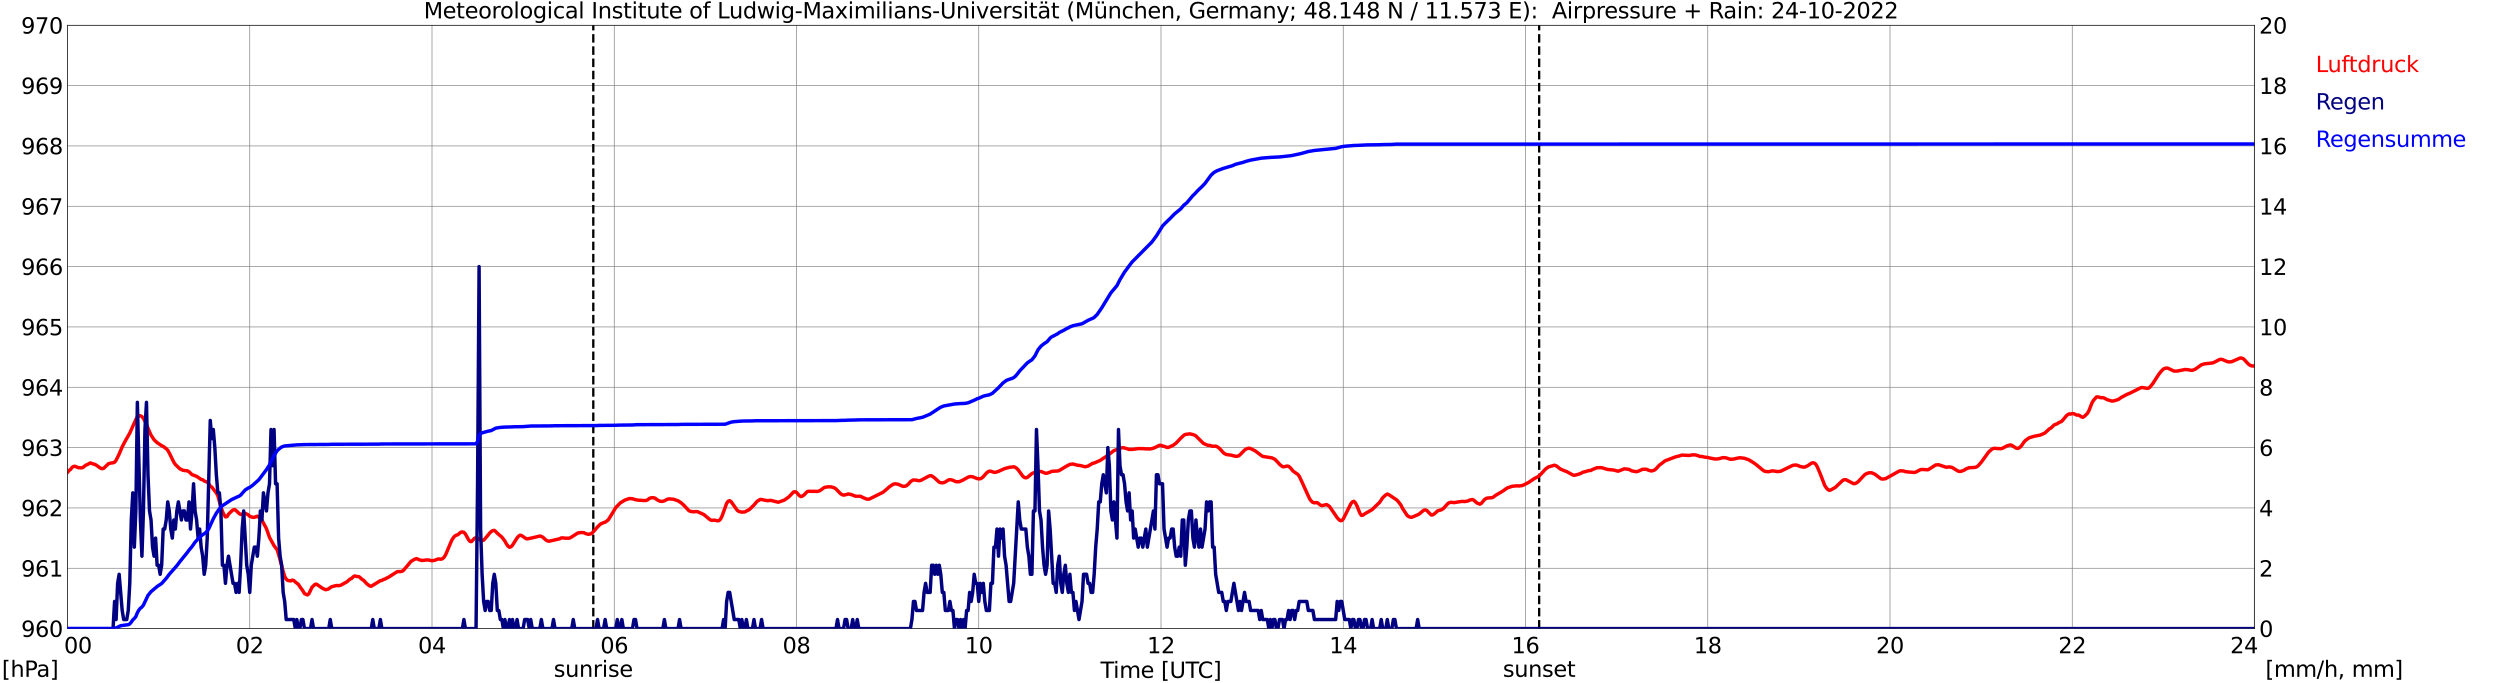 <?xml version="1.0" encoding="utf-8" standalone="no"?>
<!DOCTYPE svg PUBLIC "-//W3C//DTD SVG 1.1//EN"
  "http://www.w3.org/Graphics/SVG/1.1/DTD/svg11.dtd">
<svg xmlns:xlink="http://www.w3.org/1999/xlink" width="1085.4pt" height="296.64pt" viewBox="0 0 1085.4 296.64" xmlns="http://www.w3.org/2000/svg" version="1.1">
 <defs>
  <style type="text/css">*{stroke-linejoin: round; stroke-linecap: butt}</style>
 </defs>
 <g id="figure_1">
  <g id="patch_1">
   <path d="M 0 296.64 
L 1085.4 296.64 
L 1085.4 0 
L 0 0 
z
" style="fill: #ffffff"/>
  </g>
  <g id="axes_1">
   <g id="patch_2">
    <path d="M 29.306 272.909 
L 978.814 272.909 
L 978.814 10.976 
L 29.306 10.976 
z
" style="fill: #ffffff"/>
   </g>
   <g id="patch_3">
    <path d="M 978.814 272.909 
L 978.814 272.909 
L 978.814 10.976 
L 978.814 10.976 
z
" clip-path="url(#p772d7a737a)" style="fill: #d3d3d3; opacity: 0.25; stroke: #d3d3d3; stroke-linejoin: miter"/>
   </g>
   <g id="matplotlib.axis_1">
    <g id="xtick_1">
     <g id="line2d_1">
      <path d="M 29.306 272.909 
L 29.306 10.976 
" clip-path="url(#p772d7a737a)" style="fill: none; stroke: #808080; stroke-width: 0.3; stroke-linecap: square"/>
     </g>
     <g id="line2d_2"/>
     <g id="text_1">
      <!--    00 -->
      <g transform="translate(18.733 283.627) scale(0.095 -0.095)">
       <defs>
        <path id="DejaVuSans-20" transform="scale(0.016)"/>
        <path id="DejaVuSans-30" d="M 2034 4250 
Q 1547 4250 1301 3770 
Q 1056 3291 1056 2328 
Q 1056 1369 1301 889 
Q 1547 409 2034 409 
Q 2525 409 2770 889 
Q 3016 1369 3016 2328 
Q 3016 3291 2770 3770 
Q 2525 4250 2034 4250 
z
M 2034 4750 
Q 2819 4750 3233 4129 
Q 3647 3509 3647 2328 
Q 3647 1150 3233 529 
Q 2819 -91 2034 -91 
Q 1250 -91 836 529 
Q 422 1150 422 2328 
Q 422 3509 836 4129 
Q 1250 4750 2034 4750 
z
" transform="scale(0.016)"/>
       </defs>
       <use xlink:href="#DejaVuSans-20"/>
       <use xlink:href="#DejaVuSans-20" transform="translate(31.787 0)"/>
       <use xlink:href="#DejaVuSans-20" transform="translate(63.574 0)"/>
       <use xlink:href="#DejaVuSans-30" transform="translate(95.361 0)"/>
       <use xlink:href="#DejaVuSans-30" transform="translate(158.984 0)"/>
      </g>
     </g>
    </g>
    <g id="xtick_2">
     <g id="line2d_3">
      <path d="M 108.431 272.909 
L 108.431 10.976 
" clip-path="url(#p772d7a737a)" style="fill: none; stroke: #808080; stroke-width: 0.3; stroke-linecap: square"/>
     </g>
     <g id="line2d_4"/>
     <g id="text_2">
      <!-- 02 -->
      <g transform="translate(102.387 283.627) scale(0.095 -0.095)">
       <defs>
        <path id="DejaVuSans-32" d="M 1228 531 
L 3431 531 
L 3431 0 
L 469 0 
L 469 531 
Q 828 903 1448 1529 
Q 2069 2156 2228 2338 
Q 2531 2678 2651 2914 
Q 2772 3150 2772 3378 
Q 2772 3750 2511 3984 
Q 2250 4219 1831 4219 
Q 1534 4219 1204 4116 
Q 875 4013 500 3803 
L 500 4441 
Q 881 4594 1212 4672 
Q 1544 4750 1819 4750 
Q 2544 4750 2975 4387 
Q 3406 4025 3406 3419 
Q 3406 3131 3298 2873 
Q 3191 2616 2906 2266 
Q 2828 2175 2409 1742 
Q 1991 1309 1228 531 
z
" transform="scale(0.016)"/>
       </defs>
       <use xlink:href="#DejaVuSans-30"/>
       <use xlink:href="#DejaVuSans-32" transform="translate(63.623 0)"/>
      </g>
     </g>
    </g>
    <g id="xtick_3">
     <g id="line2d_5">
      <path d="M 187.557 272.909 
L 187.557 10.976 
" clip-path="url(#p772d7a737a)" style="fill: none; stroke: #808080; stroke-width: 0.3; stroke-linecap: square"/>
     </g>
     <g id="line2d_6"/>
     <g id="text_3">
      <!-- 04 -->
      <g transform="translate(181.513 283.627) scale(0.095 -0.095)">
       <defs>
        <path id="DejaVuSans-34" d="M 2419 4116 
L 825 1625 
L 2419 1625 
L 2419 4116 
z
M 2253 4666 
L 3047 4666 
L 3047 1625 
L 3713 1625 
L 3713 1100 
L 3047 1100 
L 3047 0 
L 2419 0 
L 2419 1100 
L 313 1100 
L 313 1709 
L 2253 4666 
z
" transform="scale(0.016)"/>
       </defs>
       <use xlink:href="#DejaVuSans-30"/>
       <use xlink:href="#DejaVuSans-34" transform="translate(63.623 0)"/>
      </g>
     </g>
    </g>
    <g id="xtick_4">
     <g id="line2d_7">
      <path d="M 266.683 272.909 
L 266.683 10.976 
" clip-path="url(#p772d7a737a)" style="fill: none; stroke: #808080; stroke-width: 0.3; stroke-linecap: square"/>
     </g>
     <g id="line2d_8"/>
     <g id="text_4">
      <!-- 06 -->
      <g transform="translate(260.638 283.627) scale(0.095 -0.095)">
       <defs>
        <path id="DejaVuSans-36" d="M 2113 2584 
Q 1688 2584 1439 2293 
Q 1191 2003 1191 1497 
Q 1191 994 1439 701 
Q 1688 409 2113 409 
Q 2538 409 2786 701 
Q 3034 994 3034 1497 
Q 3034 2003 2786 2293 
Q 2538 2584 2113 2584 
z
M 3366 4563 
L 3366 3988 
Q 3128 4100 2886 4159 
Q 2644 4219 2406 4219 
Q 1781 4219 1451 3797 
Q 1122 3375 1075 2522 
Q 1259 2794 1537 2939 
Q 1816 3084 2150 3084 
Q 2853 3084 3261 2657 
Q 3669 2231 3669 1497 
Q 3669 778 3244 343 
Q 2819 -91 2113 -91 
Q 1303 -91 875 529 
Q 447 1150 447 2328 
Q 447 3434 972 4092 
Q 1497 4750 2381 4750 
Q 2619 4750 2861 4703 
Q 3103 4656 3366 4563 
z
" transform="scale(0.016)"/>
       </defs>
       <use xlink:href="#DejaVuSans-30"/>
       <use xlink:href="#DejaVuSans-36" transform="translate(63.623 0)"/>
      </g>
     </g>
    </g>
    <g id="xtick_5">
     <g id="line2d_9">
      <path d="M 345.808 272.909 
L 345.808 10.976 
" clip-path="url(#p772d7a737a)" style="fill: none; stroke: #808080; stroke-width: 0.3; stroke-linecap: square"/>
     </g>
     <g id="line2d_10"/>
     <g id="text_5">
      <!-- 08 -->
      <g transform="translate(339.764 283.627) scale(0.095 -0.095)">
       <defs>
        <path id="DejaVuSans-38" d="M 2034 2216 
Q 1584 2216 1326 1975 
Q 1069 1734 1069 1313 
Q 1069 891 1326 650 
Q 1584 409 2034 409 
Q 2484 409 2743 651 
Q 3003 894 3003 1313 
Q 3003 1734 2745 1975 
Q 2488 2216 2034 2216 
z
M 1403 2484 
Q 997 2584 770 2862 
Q 544 3141 544 3541 
Q 544 4100 942 4425 
Q 1341 4750 2034 4750 
Q 2731 4750 3128 4425 
Q 3525 4100 3525 3541 
Q 3525 3141 3298 2862 
Q 3072 2584 2669 2484 
Q 3125 2378 3379 2068 
Q 3634 1759 3634 1313 
Q 3634 634 3220 271 
Q 2806 -91 2034 -91 
Q 1263 -91 848 271 
Q 434 634 434 1313 
Q 434 1759 690 2068 
Q 947 2378 1403 2484 
z
M 1172 3481 
Q 1172 3119 1398 2916 
Q 1625 2713 2034 2713 
Q 2441 2713 2670 2916 
Q 2900 3119 2900 3481 
Q 2900 3844 2670 4047 
Q 2441 4250 2034 4250 
Q 1625 4250 1398 4047 
Q 1172 3844 1172 3481 
z
" transform="scale(0.016)"/>
       </defs>
       <use xlink:href="#DejaVuSans-30"/>
       <use xlink:href="#DejaVuSans-38" transform="translate(63.623 0)"/>
      </g>
     </g>
    </g>
    <g id="xtick_6">
     <g id="line2d_11">
      <path d="M 424.934 272.909 
L 424.934 10.976 
" clip-path="url(#p772d7a737a)" style="fill: none; stroke: #808080; stroke-width: 0.3; stroke-linecap: square"/>
     </g>
     <g id="line2d_12"/>
     <g id="text_6">
      <!-- 10 -->
      <g transform="translate(418.89 283.627) scale(0.095 -0.095)">
       <defs>
        <path id="DejaVuSans-31" d="M 794 531 
L 1825 531 
L 1825 4091 
L 703 3866 
L 703 4441 
L 1819 4666 
L 2450 4666 
L 2450 531 
L 3481 531 
L 3481 0 
L 794 0 
L 794 531 
z
" transform="scale(0.016)"/>
       </defs>
       <use xlink:href="#DejaVuSans-31"/>
       <use xlink:href="#DejaVuSans-30" transform="translate(63.623 0)"/>
      </g>
     </g>
    </g>
    <g id="xtick_7">
     <g id="line2d_13">
      <path d="M 504.06 272.909 
L 504.06 10.976 
" clip-path="url(#p772d7a737a)" style="fill: none; stroke: #808080; stroke-width: 0.3; stroke-linecap: square"/>
     </g>
     <g id="line2d_14"/>
     <g id="text_7">
      <!-- 12 -->
      <g transform="translate(498.015 283.627) scale(0.095 -0.095)">
       <use xlink:href="#DejaVuSans-31"/>
       <use xlink:href="#DejaVuSans-32" transform="translate(63.623 0)"/>
      </g>
     </g>
    </g>
    <g id="xtick_8">
     <g id="line2d_15">
      <path d="M 583.185 272.909 
L 583.185 10.976 
" clip-path="url(#p772d7a737a)" style="fill: none; stroke: #808080; stroke-width: 0.3; stroke-linecap: square"/>
     </g>
     <g id="line2d_16"/>
     <g id="text_8">
      <!-- 14 -->
      <g transform="translate(577.141 283.627) scale(0.095 -0.095)">
       <use xlink:href="#DejaVuSans-31"/>
       <use xlink:href="#DejaVuSans-34" transform="translate(63.623 0)"/>
      </g>
     </g>
    </g>
    <g id="xtick_9">
     <g id="line2d_17">
      <path d="M 662.311 272.909 
L 662.311 10.976 
" clip-path="url(#p772d7a737a)" style="fill: none; stroke: #808080; stroke-width: 0.3; stroke-linecap: square"/>
     </g>
     <g id="line2d_18"/>
     <g id="text_9">
      <!-- 16 -->
      <g transform="translate(656.267 283.627) scale(0.095 -0.095)">
       <use xlink:href="#DejaVuSans-31"/>
       <use xlink:href="#DejaVuSans-36" transform="translate(63.623 0)"/>
      </g>
     </g>
    </g>
    <g id="xtick_10">
     <g id="line2d_19">
      <path d="M 741.437 272.909 
L 741.437 10.976 
" clip-path="url(#p772d7a737a)" style="fill: none; stroke: #808080; stroke-width: 0.3; stroke-linecap: square"/>
     </g>
     <g id="line2d_20"/>
     <g id="text_10">
      <!-- 18 -->
      <g transform="translate(735.392 283.627) scale(0.095 -0.095)">
       <use xlink:href="#DejaVuSans-31"/>
       <use xlink:href="#DejaVuSans-38" transform="translate(63.623 0)"/>
      </g>
     </g>
    </g>
    <g id="xtick_11">
     <g id="line2d_21">
      <path d="M 820.562 272.909 
L 820.562 10.976 
" clip-path="url(#p772d7a737a)" style="fill: none; stroke: #808080; stroke-width: 0.3; stroke-linecap: square"/>
     </g>
     <g id="line2d_22"/>
     <g id="text_11">
      <!-- 20 -->
      <g transform="translate(814.518 283.627) scale(0.095 -0.095)">
       <use xlink:href="#DejaVuSans-32"/>
       <use xlink:href="#DejaVuSans-30" transform="translate(63.623 0)"/>
      </g>
     </g>
    </g>
    <g id="xtick_12">
     <g id="line2d_23">
      <path d="M 899.688 272.909 
L 899.688 10.976 
" clip-path="url(#p772d7a737a)" style="fill: none; stroke: #808080; stroke-width: 0.3; stroke-linecap: square"/>
     </g>
     <g id="line2d_24"/>
     <g id="text_12">
      <!-- 22 -->
      <g transform="translate(893.644 283.627) scale(0.095 -0.095)">
       <use xlink:href="#DejaVuSans-32"/>
       <use xlink:href="#DejaVuSans-32" transform="translate(63.623 0)"/>
      </g>
     </g>
    </g>
    <g id="xtick_13">
     <g id="line2d_25">
      <path d="M 978.814 272.909 
L 978.814 10.976 
" clip-path="url(#p772d7a737a)" style="fill: none; stroke: #808080; stroke-width: 0.3; stroke-linecap: square"/>
     </g>
     <g id="line2d_26"/>
     <g id="text_13">
      <!-- 24    -->
      <g transform="translate(968.241 283.627) scale(0.095 -0.095)">
       <use xlink:href="#DejaVuSans-32"/>
       <use xlink:href="#DejaVuSans-34" transform="translate(63.623 0)"/>
       <use xlink:href="#DejaVuSans-20" transform="translate(127.246 0)"/>
       <use xlink:href="#DejaVuSans-20" transform="translate(159.033 0)"/>
       <use xlink:href="#DejaVuSans-20" transform="translate(190.82 0)"/>
      </g>
     </g>
    </g>
    <g id="text_14">
     <!-- Time [UTC] -->
     <g transform="translate(477.806 294.322) scale(0.095 -0.095)">
      <defs>
       <path id="DejaVuSans-54" d="M -19 4666 
L 3928 4666 
L 3928 4134 
L 2272 4134 
L 2272 0 
L 1638 0 
L 1638 4134 
L -19 4134 
L -19 4666 
z
" transform="scale(0.016)"/>
       <path id="DejaVuSans-69" d="M 603 3500 
L 1178 3500 
L 1178 0 
L 603 0 
L 603 3500 
z
M 603 4863 
L 1178 4863 
L 1178 4134 
L 603 4134 
L 603 4863 
z
" transform="scale(0.016)"/>
       <path id="DejaVuSans-6d" d="M 3328 2828 
Q 3544 3216 3844 3400 
Q 4144 3584 4550 3584 
Q 5097 3584 5394 3201 
Q 5691 2819 5691 2113 
L 5691 0 
L 5113 0 
L 5113 2094 
Q 5113 2597 4934 2840 
Q 4756 3084 4391 3084 
Q 3944 3084 3684 2787 
Q 3425 2491 3425 1978 
L 3425 0 
L 2847 0 
L 2847 2094 
Q 2847 2600 2669 2842 
Q 2491 3084 2119 3084 
Q 1678 3084 1418 2786 
Q 1159 2488 1159 1978 
L 1159 0 
L 581 0 
L 581 3500 
L 1159 3500 
L 1159 2956 
Q 1356 3278 1631 3431 
Q 1906 3584 2284 3584 
Q 2666 3584 2933 3390 
Q 3200 3197 3328 2828 
z
" transform="scale(0.016)"/>
       <path id="DejaVuSans-65" d="M 3597 1894 
L 3597 1613 
L 953 1613 
Q 991 1019 1311 708 
Q 1631 397 2203 397 
Q 2534 397 2845 478 
Q 3156 559 3463 722 
L 3463 178 
Q 3153 47 2828 -22 
Q 2503 -91 2169 -91 
Q 1331 -91 842 396 
Q 353 884 353 1716 
Q 353 2575 817 3079 
Q 1281 3584 2069 3584 
Q 2775 3584 3186 3129 
Q 3597 2675 3597 1894 
z
M 3022 2063 
Q 3016 2534 2758 2815 
Q 2500 3097 2075 3097 
Q 1594 3097 1305 2825 
Q 1016 2553 972 2059 
L 3022 2063 
z
" transform="scale(0.016)"/>
       <path id="DejaVuSans-5b" d="M 550 4863 
L 1875 4863 
L 1875 4416 
L 1125 4416 
L 1125 -397 
L 1875 -397 
L 1875 -844 
L 550 -844 
L 550 4863 
z
" transform="scale(0.016)"/>
       <path id="DejaVuSans-55" d="M 556 4666 
L 1191 4666 
L 1191 1831 
Q 1191 1081 1462 751 
Q 1734 422 2344 422 
Q 2950 422 3222 751 
Q 3494 1081 3494 1831 
L 3494 4666 
L 4128 4666 
L 4128 1753 
Q 4128 841 3676 375 
Q 3225 -91 2344 -91 
Q 1459 -91 1007 375 
Q 556 841 556 1753 
L 556 4666 
z
" transform="scale(0.016)"/>
       <path id="DejaVuSans-43" d="M 4122 4306 
L 4122 3641 
Q 3803 3938 3442 4084 
Q 3081 4231 2675 4231 
Q 1875 4231 1450 3742 
Q 1025 3253 1025 2328 
Q 1025 1406 1450 917 
Q 1875 428 2675 428 
Q 3081 428 3442 575 
Q 3803 722 4122 1019 
L 4122 359 
Q 3791 134 3420 21 
Q 3050 -91 2638 -91 
Q 1578 -91 968 557 
Q 359 1206 359 2328 
Q 359 3453 968 4101 
Q 1578 4750 2638 4750 
Q 3056 4750 3426 4639 
Q 3797 4528 4122 4306 
z
" transform="scale(0.016)"/>
       <path id="DejaVuSans-5d" d="M 1947 4863 
L 1947 -844 
L 622 -844 
L 622 -397 
L 1369 -397 
L 1369 4416 
L 622 4416 
L 622 4863 
L 1947 4863 
z
" transform="scale(0.016)"/>
      </defs>
      <use xlink:href="#DejaVuSans-54"/>
      <use xlink:href="#DejaVuSans-69" transform="translate(57.959 0)"/>
      <use xlink:href="#DejaVuSans-6d" transform="translate(85.742 0)"/>
      <use xlink:href="#DejaVuSans-65" transform="translate(183.154 0)"/>
      <use xlink:href="#DejaVuSans-20" transform="translate(244.678 0)"/>
      <use xlink:href="#DejaVuSans-5b" transform="translate(276.465 0)"/>
      <use xlink:href="#DejaVuSans-55" transform="translate(315.479 0)"/>
      <use xlink:href="#DejaVuSans-54" transform="translate(388.672 0)"/>
      <use xlink:href="#DejaVuSans-43" transform="translate(443.881 0)"/>
      <use xlink:href="#DejaVuSans-5d" transform="translate(513.705 0)"/>
     </g>
    </g>
   </g>
   <g id="matplotlib.axis_2">
    <g id="ytick_1">
     <g id="line2d_27">
      <path d="M 29.306 272.909 
L 978.814 272.909 
" clip-path="url(#p772d7a737a)" style="fill: none; stroke: #808080; stroke-width: 0.3; stroke-linecap: square"/>
     </g>
     <g id="line2d_28"/>
     <g id="text_15">
      <!-- 960 -->
      <g transform="translate(9.173 276.518) scale(0.095 -0.095)">
       <defs>
        <path id="DejaVuSans-39" d="M 703 97 
L 703 672 
Q 941 559 1184 500 
Q 1428 441 1663 441 
Q 2288 441 2617 861 
Q 2947 1281 2994 2138 
Q 2813 1869 2534 1725 
Q 2256 1581 1919 1581 
Q 1219 1581 811 2004 
Q 403 2428 403 3163 
Q 403 3881 828 4315 
Q 1253 4750 1959 4750 
Q 2769 4750 3195 4129 
Q 3622 3509 3622 2328 
Q 3622 1225 3098 567 
Q 2575 -91 1691 -91 
Q 1453 -91 1209 -44 
Q 966 3 703 97 
z
M 1959 2075 
Q 2384 2075 2632 2365 
Q 2881 2656 2881 3163 
Q 2881 3666 2632 3958 
Q 2384 4250 1959 4250 
Q 1534 4250 1286 3958 
Q 1038 3666 1038 3163 
Q 1038 2656 1286 2365 
Q 1534 2075 1959 2075 
z
" transform="scale(0.016)"/>
       </defs>
       <use xlink:href="#DejaVuSans-39"/>
       <use xlink:href="#DejaVuSans-36" transform="translate(63.623 0)"/>
       <use xlink:href="#DejaVuSans-30" transform="translate(127.246 0)"/>
      </g>
     </g>
    </g>
    <g id="ytick_2">
     <g id="line2d_29">
      <path d="M 29.306 246.715 
L 978.814 246.715 
" clip-path="url(#p772d7a737a)" style="fill: none; stroke: #808080; stroke-width: 0.3; stroke-linecap: square"/>
     </g>
     <g id="line2d_30"/>
     <g id="text_16">
      <!-- 961 -->
      <g transform="translate(9.173 250.325) scale(0.095 -0.095)">
       <use xlink:href="#DejaVuSans-39"/>
       <use xlink:href="#DejaVuSans-36" transform="translate(63.623 0)"/>
       <use xlink:href="#DejaVuSans-31" transform="translate(127.246 0)"/>
      </g>
     </g>
    </g>
    <g id="ytick_3">
     <g id="line2d_31">
      <path d="M 29.306 220.522 
L 978.814 220.522 
" clip-path="url(#p772d7a737a)" style="fill: none; stroke: #808080; stroke-width: 0.3; stroke-linecap: square"/>
     </g>
     <g id="line2d_32"/>
     <g id="text_17">
      <!-- 962 -->
      <g transform="translate(9.173 224.131) scale(0.095 -0.095)">
       <use xlink:href="#DejaVuSans-39"/>
       <use xlink:href="#DejaVuSans-36" transform="translate(63.623 0)"/>
       <use xlink:href="#DejaVuSans-32" transform="translate(127.246 0)"/>
      </g>
     </g>
    </g>
    <g id="ytick_4">
     <g id="line2d_33">
      <path d="M 29.306 194.329 
L 978.814 194.329 
" clip-path="url(#p772d7a737a)" style="fill: none; stroke: #808080; stroke-width: 0.3; stroke-linecap: square"/>
     </g>
     <g id="line2d_34"/>
     <g id="text_18">
      <!-- 963 -->
      <g transform="translate(9.173 197.938) scale(0.095 -0.095)">
       <defs>
        <path id="DejaVuSans-33" d="M 2597 2516 
Q 3050 2419 3304 2112 
Q 3559 1806 3559 1356 
Q 3559 666 3084 287 
Q 2609 -91 1734 -91 
Q 1441 -91 1130 -33 
Q 819 25 488 141 
L 488 750 
Q 750 597 1062 519 
Q 1375 441 1716 441 
Q 2309 441 2620 675 
Q 2931 909 2931 1356 
Q 2931 1769 2642 2001 
Q 2353 2234 1838 2234 
L 1294 2234 
L 1294 2753 
L 1863 2753 
Q 2328 2753 2575 2939 
Q 2822 3125 2822 3475 
Q 2822 3834 2567 4026 
Q 2313 4219 1838 4219 
Q 1578 4219 1281 4162 
Q 984 4106 628 3988 
L 628 4550 
Q 988 4650 1302 4700 
Q 1616 4750 1894 4750 
Q 2613 4750 3031 4423 
Q 3450 4097 3450 3541 
Q 3450 3153 3228 2886 
Q 3006 2619 2597 2516 
z
" transform="scale(0.016)"/>
       </defs>
       <use xlink:href="#DejaVuSans-39"/>
       <use xlink:href="#DejaVuSans-36" transform="translate(63.623 0)"/>
       <use xlink:href="#DejaVuSans-33" transform="translate(127.246 0)"/>
      </g>
     </g>
    </g>
    <g id="ytick_5">
     <g id="line2d_35">
      <path d="M 29.306 168.136 
L 978.814 168.136 
" clip-path="url(#p772d7a737a)" style="fill: none; stroke: #808080; stroke-width: 0.3; stroke-linecap: square"/>
     </g>
     <g id="line2d_36"/>
     <g id="text_19">
      <!-- 964 -->
      <g transform="translate(9.173 171.745) scale(0.095 -0.095)">
       <use xlink:href="#DejaVuSans-39"/>
       <use xlink:href="#DejaVuSans-36" transform="translate(63.623 0)"/>
       <use xlink:href="#DejaVuSans-34" transform="translate(127.246 0)"/>
      </g>
     </g>
    </g>
    <g id="ytick_6">
     <g id="line2d_37">
      <path d="M 29.306 141.942 
L 978.814 141.942 
" clip-path="url(#p772d7a737a)" style="fill: none; stroke: #808080; stroke-width: 0.3; stroke-linecap: square"/>
     </g>
     <g id="line2d_38"/>
     <g id="text_20">
      <!-- 965 -->
      <g transform="translate(9.173 145.551) scale(0.095 -0.095)">
       <defs>
        <path id="DejaVuSans-35" d="M 691 4666 
L 3169 4666 
L 3169 4134 
L 1269 4134 
L 1269 2991 
Q 1406 3038 1543 3061 
Q 1681 3084 1819 3084 
Q 2600 3084 3056 2656 
Q 3513 2228 3513 1497 
Q 3513 744 3044 326 
Q 2575 -91 1722 -91 
Q 1428 -91 1123 -41 
Q 819 9 494 109 
L 494 744 
Q 775 591 1075 516 
Q 1375 441 1709 441 
Q 2250 441 2565 725 
Q 2881 1009 2881 1497 
Q 2881 1984 2565 2268 
Q 2250 2553 1709 2553 
Q 1456 2553 1204 2497 
Q 953 2441 691 2322 
L 691 4666 
z
" transform="scale(0.016)"/>
       </defs>
       <use xlink:href="#DejaVuSans-39"/>
       <use xlink:href="#DejaVuSans-36" transform="translate(63.623 0)"/>
       <use xlink:href="#DejaVuSans-35" transform="translate(127.246 0)"/>
      </g>
     </g>
    </g>
    <g id="ytick_7">
     <g id="line2d_39">
      <path d="M 29.306 115.749 
L 978.814 115.749 
" clip-path="url(#p772d7a737a)" style="fill: none; stroke: #808080; stroke-width: 0.3; stroke-linecap: square"/>
     </g>
     <g id="line2d_40"/>
     <g id="text_21">
      <!-- 966 -->
      <g transform="translate(9.173 119.358) scale(0.095 -0.095)">
       <use xlink:href="#DejaVuSans-39"/>
       <use xlink:href="#DejaVuSans-36" transform="translate(63.623 0)"/>
       <use xlink:href="#DejaVuSans-36" transform="translate(127.246 0)"/>
      </g>
     </g>
    </g>
    <g id="ytick_8">
     <g id="line2d_41">
      <path d="M 29.306 89.556 
L 978.814 89.556 
" clip-path="url(#p772d7a737a)" style="fill: none; stroke: #808080; stroke-width: 0.3; stroke-linecap: square"/>
     </g>
     <g id="line2d_42"/>
     <g id="text_22">
      <!-- 967 -->
      <g transform="translate(9.173 93.165) scale(0.095 -0.095)">
       <defs>
        <path id="DejaVuSans-37" d="M 525 4666 
L 3525 4666 
L 3525 4397 
L 1831 0 
L 1172 0 
L 2766 4134 
L 525 4134 
L 525 4666 
z
" transform="scale(0.016)"/>
       </defs>
       <use xlink:href="#DejaVuSans-39"/>
       <use xlink:href="#DejaVuSans-36" transform="translate(63.623 0)"/>
       <use xlink:href="#DejaVuSans-37" transform="translate(127.246 0)"/>
      </g>
     </g>
    </g>
    <g id="ytick_9">
     <g id="line2d_43">
      <path d="M 29.306 63.362 
L 978.814 63.362 
" clip-path="url(#p772d7a737a)" style="fill: none; stroke: #808080; stroke-width: 0.3; stroke-linecap: square"/>
     </g>
     <g id="line2d_44"/>
     <g id="text_23">
      <!-- 968 -->
      <g transform="translate(9.173 66.972) scale(0.095 -0.095)">
       <use xlink:href="#DejaVuSans-39"/>
       <use xlink:href="#DejaVuSans-36" transform="translate(63.623 0)"/>
       <use xlink:href="#DejaVuSans-38" transform="translate(127.246 0)"/>
      </g>
     </g>
    </g>
    <g id="ytick_10">
     <g id="line2d_45">
      <path d="M 29.306 37.169 
L 978.814 37.169 
" clip-path="url(#p772d7a737a)" style="fill: none; stroke: #808080; stroke-width: 0.3; stroke-linecap: square"/>
     </g>
     <g id="line2d_46"/>
     <g id="text_24">
      <!-- 969 -->
      <g transform="translate(9.173 40.778) scale(0.095 -0.095)">
       <use xlink:href="#DejaVuSans-39"/>
       <use xlink:href="#DejaVuSans-36" transform="translate(63.623 0)"/>
       <use xlink:href="#DejaVuSans-39" transform="translate(127.246 0)"/>
      </g>
     </g>
    </g>
    <g id="ytick_11">
     <g id="line2d_47">
      <path d="M 29.306 10.976 
L 978.814 10.976 
" clip-path="url(#p772d7a737a)" style="fill: none; stroke: #808080; stroke-width: 0.3; stroke-linecap: square"/>
     </g>
     <g id="line2d_48"/>
     <g id="text_25">
      <!-- 970 -->
      <g transform="translate(9.173 14.585) scale(0.095 -0.095)">
       <use xlink:href="#DejaVuSans-39"/>
       <use xlink:href="#DejaVuSans-37" transform="translate(63.623 0)"/>
       <use xlink:href="#DejaVuSans-30" transform="translate(127.246 0)"/>
      </g>
     </g>
    </g>
   </g>
   <g id="line2d_49">
    <path d="M 257.583 272.909 
L 257.583 10.976 
" clip-path="url(#p772d7a737a)" style="fill: none; stroke-dasharray: 3.7,1.6; stroke-dashoffset: 0; stroke: #000000"/>
   </g>
   <g id="line2d_50">
    <path d="M 668.246 272.909 
L 668.246 10.976 
" clip-path="url(#p772d7a737a)" style="fill: none; stroke-dasharray: 3.7,1.6; stroke-dashoffset: 0; stroke: #000000"/>
   </g>
   <g id="line2d_51">
    <path d="M 29.306 205.068 
L 29.965 204.282 
L 30.625 203.811 
L 31.284 202.92 
L 31.943 202.501 
L 32.603 202.449 
L 33.921 203.025 
L 35.24 203.13 
L 35.9 203.025 
L 37.218 201.977 
L 37.878 201.715 
L 39.197 200.982 
L 40.515 201.453 
L 41.175 201.611 
L 41.834 201.977 
L 43.153 202.92 
L 43.812 203.339 
L 44.472 203.497 
L 45.131 203.235 
L 47.109 201.296 
L 48.428 200.982 
L 49.087 200.93 
L 49.747 200.668 
L 50.406 199.829 
L 51.725 197.158 
L 53.043 194.015 
L 54.362 191.5 
L 56.34 188.042 
L 58.978 182.123 
L 59.637 181.075 
L 60.297 180.551 
L 60.956 180.499 
L 61.615 180.866 
L 62.275 181.704 
L 62.934 182.909 
L 65.572 188.933 
L 66.89 190.924 
L 68.209 192.181 
L 70.187 193.491 
L 70.847 193.805 
L 72.166 194.8 
L 72.825 195.481 
L 73.484 196.634 
L 75.462 200.668 
L 76.122 201.663 
L 78.1 203.549 
L 79.419 204.178 
L 81.397 204.439 
L 82.056 204.806 
L 83.375 206.063 
L 85.353 206.797 
L 87.331 208.159 
L 87.991 208.264 
L 88.65 208.84 
L 89.969 209.311 
L 90.628 210.045 
L 91.288 211.093 
L 91.947 211.459 
L 93.266 213.188 
L 93.925 213.974 
L 94.584 215.284 
L 95.903 220.051 
L 96.563 221.937 
L 97.222 223.456 
L 97.881 224.399 
L 98.541 224.294 
L 99.2 223.246 
L 100.519 221.937 
L 101.178 221.413 
L 101.838 221.203 
L 102.497 221.675 
L 103.816 222.932 
L 104.475 223.351 
L 106.453 222.88 
L 107.772 223.508 
L 108.431 224.189 
L 109.75 224.608 
L 110.41 224.608 
L 111.728 224.084 
L 113.707 225.813 
L 115.685 229.533 
L 117.003 233.305 
L 118.982 236.919 
L 120.3 238.648 
L 120.96 240.691 
L 122.938 248.13 
L 123.597 250.225 
L 124.257 251.43 
L 124.916 252.007 
L 126.235 252.216 
L 126.894 251.849 
L 127.553 252.059 
L 128.213 252.688 
L 129.532 253.683 
L 130.191 254.731 
L 131.51 256.512 
L 132.169 257.717 
L 133.488 258.293 
L 134.147 257.717 
L 135.466 254.94 
L 136.785 253.683 
L 137.444 253.631 
L 140.082 255.464 
L 141.4 256.04 
L 142.719 255.674 
L 143.379 255.097 
L 144.038 254.731 
L 146.016 254.207 
L 147.335 254.259 
L 147.994 254.05 
L 150.632 252.583 
L 151.951 251.43 
L 152.61 251.168 
L 153.269 250.487 
L 153.929 250.068 
L 155.247 250.33 
L 155.907 250.383 
L 157.226 251.587 
L 157.885 251.954 
L 159.204 253.421 
L 160.523 254.416 
L 161.182 254.521 
L 165.138 252.111 
L 165.798 252.007 
L 166.457 251.587 
L 167.116 251.43 
L 167.776 251.011 
L 168.435 250.749 
L 172.391 248.235 
L 173.051 248.13 
L 173.71 248.182 
L 174.37 248.078 
L 175.029 247.763 
L 176.348 246.244 
L 178.326 243.834 
L 179.645 242.996 
L 180.304 242.682 
L 180.963 242.525 
L 181.623 242.891 
L 182.941 243.31 
L 184.26 243.258 
L 184.92 243.101 
L 186.238 243.153 
L 187.557 243.468 
L 188.876 243.206 
L 190.195 242.682 
L 191.513 242.786 
L 192.173 242.525 
L 192.832 241.896 
L 193.492 240.796 
L 196.129 234.562 
L 196.788 233.514 
L 197.448 232.728 
L 198.107 232.362 
L 198.767 232.152 
L 200.085 231.052 
L 200.745 230.947 
L 201.404 231.104 
L 202.063 231.838 
L 203.382 234.247 
L 204.042 235.033 
L 204.701 235.138 
L 206.02 233.671 
L 206.679 233.462 
L 207.339 233.619 
L 208.657 234.509 
L 209.317 234.719 
L 209.976 234.562 
L 211.295 233.043 
L 212.614 231.419 
L 213.273 230.79 
L 213.932 230.371 
L 214.592 230.266 
L 215.251 230.79 
L 215.91 231.523 
L 217.889 233.2 
L 219.207 234.928 
L 219.867 236.133 
L 220.526 237.076 
L 221.186 237.6 
L 221.845 237.391 
L 222.504 236.71 
L 224.482 233.566 
L 225.142 232.781 
L 225.801 232.362 
L 226.461 232.519 
L 228.439 233.881 
L 229.098 233.933 
L 231.076 233.514 
L 234.373 232.728 
L 235.033 232.885 
L 235.692 233.252 
L 237.011 234.457 
L 237.67 234.824 
L 238.329 234.981 
L 242.945 233.933 
L 243.604 233.566 
L 244.264 233.514 
L 245.583 233.671 
L 246.901 233.671 
L 247.561 233.514 
L 250.858 231.419 
L 252.176 231.209 
L 253.495 231.261 
L 254.155 231.628 
L 255.473 231.995 
L 256.792 231.681 
L 258.111 230.318 
L 259.43 228.747 
L 260.748 227.49 
L 262.067 226.913 
L 262.726 226.704 
L 264.045 225.761 
L 265.364 223.665 
L 267.342 220.365 
L 269.32 218.322 
L 271.298 217.117 
L 273.277 216.436 
L 274.595 216.541 
L 275.914 216.96 
L 277.233 217.169 
L 279.87 217.327 
L 280.53 217.274 
L 281.189 217.012 
L 281.849 216.436 
L 282.508 216.174 
L 283.167 216.069 
L 283.827 216.122 
L 284.486 216.331 
L 285.145 216.907 
L 286.464 217.589 
L 287.124 217.693 
L 287.783 217.641 
L 288.442 217.431 
L 289.761 216.75 
L 290.42 216.593 
L 292.399 216.75 
L 294.377 217.431 
L 295.696 218.27 
L 297.014 219.474 
L 298.992 221.622 
L 299.652 221.989 
L 300.971 222.199 
L 302.289 222.094 
L 302.949 222.199 
L 305.586 223.403 
L 308.224 225.604 
L 308.883 225.918 
L 310.202 225.813 
L 311.521 226.128 
L 312.18 226.023 
L 312.839 225.342 
L 313.499 224.032 
L 315.477 218.531 
L 316.136 217.589 
L 316.796 217.379 
L 317.455 217.85 
L 320.093 221.57 
L 320.752 222.041 
L 322.071 222.356 
L 323.39 222.251 
L 325.368 221.203 
L 327.346 219.265 
L 328.665 217.693 
L 329.983 216.855 
L 330.643 216.855 
L 331.961 217.169 
L 333.28 217.379 
L 334.599 217.222 
L 337.896 218.06 
L 340.533 217.117 
L 342.512 215.703 
L 344.49 213.607 
L 345.149 213.45 
L 345.808 213.764 
L 347.127 215.284 
L 347.787 215.598 
L 348.446 215.336 
L 349.105 214.864 
L 350.424 213.45 
L 351.083 213.293 
L 355.04 213.345 
L 355.699 213.136 
L 356.359 212.769 
L 357.677 211.774 
L 358.337 211.512 
L 359.655 211.355 
L 360.974 211.407 
L 362.293 211.826 
L 362.952 212.297 
L 364.93 214.341 
L 365.59 214.76 
L 366.249 214.969 
L 367.568 214.707 
L 368.227 214.445 
L 369.546 214.707 
L 370.865 215.231 
L 371.524 215.441 
L 373.502 215.441 
L 374.821 216.069 
L 376.14 216.646 
L 376.799 216.75 
L 377.459 216.646 
L 383.393 213.712 
L 385.371 212.036 
L 386.031 211.407 
L 387.349 210.516 
L 388.009 210.15 
L 388.668 210.045 
L 389.987 210.254 
L 391.965 211.145 
L 392.624 211.145 
L 393.284 210.988 
L 393.943 210.569 
L 394.603 209.94 
L 395.262 209.154 
L 395.921 208.683 
L 396.581 208.368 
L 397.899 208.473 
L 398.559 208.683 
L 399.218 208.683 
L 399.878 208.526 
L 403.175 206.744 
L 403.834 206.535 
L 404.493 206.587 
L 405.812 207.53 
L 407.79 209.364 
L 408.45 209.573 
L 409.109 209.626 
L 409.768 209.521 
L 410.428 209.259 
L 411.746 208.368 
L 412.406 208.264 
L 413.065 208.316 
L 413.725 208.526 
L 415.043 209.154 
L 416.362 209.154 
L 417.681 208.63 
L 420.318 207.164 
L 420.978 206.954 
L 421.637 206.902 
L 422.297 207.006 
L 424.275 207.792 
L 424.934 207.897 
L 425.593 207.845 
L 426.253 207.53 
L 426.912 206.954 
L 428.231 205.435 
L 428.89 204.859 
L 429.55 204.544 
L 430.209 204.597 
L 431.528 205.068 
L 432.187 205.068 
L 433.506 204.649 
L 436.144 203.444 
L 438.122 202.92 
L 440.1 202.658 
L 440.759 202.868 
L 441.419 203.339 
L 442.078 204.02 
L 444.056 206.744 
L 444.716 207.268 
L 445.375 207.478 
L 446.034 207.268 
L 448.012 205.592 
L 449.991 204.754 
L 451.969 204.701 
L 453.947 205.487 
L 454.606 205.435 
L 455.925 204.963 
L 456.584 204.649 
L 457.903 204.544 
L 459.222 204.492 
L 459.881 204.282 
L 463.178 202.292 
L 464.497 201.611 
L 465.816 201.453 
L 467.794 201.977 
L 469.113 202.134 
L 471.091 202.658 
L 472.409 202.344 
L 474.388 201.139 
L 475.047 201.034 
L 477.685 199.882 
L 479.003 198.991 
L 480.322 198.153 
L 483.619 195.639 
L 485.597 194.905 
L 486.256 194.591 
L 487.575 194.329 
L 488.894 194.696 
L 490.213 195.115 
L 491.532 195.115 
L 492.85 194.958 
L 494.169 194.748 
L 496.807 194.8 
L 497.466 194.905 
L 498.125 194.853 
L 498.785 194.958 
L 500.103 194.8 
L 501.422 194.329 
L 503.4 193.334 
L 504.06 193.334 
L 504.719 193.648 
L 505.379 193.753 
L 506.697 194.276 
L 507.357 194.224 
L 509.335 193.334 
L 510.654 192.338 
L 512.632 190.243 
L 513.95 188.985 
L 514.61 188.619 
L 516.588 188.357 
L 517.907 188.671 
L 518.566 188.881 
L 519.226 189.3 
L 522.522 192.548 
L 524.501 193.386 
L 525.16 193.334 
L 526.479 193.753 
L 527.797 193.7 
L 528.457 193.962 
L 529.116 194.381 
L 530.435 195.743 
L 531.094 196.529 
L 531.754 197.001 
L 532.413 197.315 
L 533.732 197.524 
L 534.391 197.577 
L 536.369 198.101 
L 537.029 198.101 
L 537.688 197.944 
L 538.348 197.472 
L 539.666 196.11 
L 540.326 195.429 
L 540.985 194.958 
L 541.644 194.696 
L 542.304 194.591 
L 542.963 194.748 
L 544.941 195.743 
L 547.579 197.734 
L 548.238 198.153 
L 552.195 198.782 
L 553.513 199.41 
L 554.832 200.772 
L 555.491 201.558 
L 556.81 202.606 
L 557.47 202.658 
L 558.788 202.344 
L 559.448 202.449 
L 560.107 202.973 
L 561.426 204.544 
L 562.745 205.487 
L 563.404 205.906 
L 564.063 206.744 
L 565.382 209.521 
L 568.02 215.336 
L 568.679 216.698 
L 569.338 217.589 
L 569.998 218.112 
L 570.657 218.322 
L 571.317 218.217 
L 571.976 218.27 
L 573.295 219.317 
L 573.954 219.527 
L 575.932 219.055 
L 576.592 219.422 
L 577.251 219.946 
L 580.548 224.765 
L 581.207 225.499 
L 581.867 226.023 
L 582.526 226.023 
L 583.185 225.342 
L 586.482 218.741 
L 587.142 217.903 
L 587.801 217.641 
L 588.46 218.322 
L 589.12 219.579 
L 590.439 222.88 
L 591.098 223.77 
L 591.757 223.665 
L 592.417 223.142 
L 595.714 221.256 
L 599.011 218.06 
L 600.329 216.069 
L 601.648 214.864 
L 602.307 214.498 
L 602.967 214.76 
L 606.264 216.96 
L 606.923 217.589 
L 608.242 219.317 
L 608.901 220.679 
L 610.879 223.718 
L 611.539 224.242 
L 612.198 224.504 
L 612.858 224.608 
L 615.495 223.508 
L 616.154 223.142 
L 618.133 221.518 
L 618.792 221.36 
L 619.451 221.622 
L 620.77 222.984 
L 621.429 223.613 
L 622.089 223.508 
L 622.748 223.089 
L 624.067 221.884 
L 624.726 221.57 
L 625.386 221.465 
L 626.045 221.203 
L 626.705 220.732 
L 628.683 218.531 
L 629.342 218.217 
L 630.001 218.06 
L 631.32 218.217 
L 634.617 217.693 
L 635.936 217.746 
L 637.255 217.536 
L 637.914 217.169 
L 639.233 216.855 
L 639.892 217.169 
L 641.211 218.374 
L 642.53 218.898 
L 643.189 218.479 
L 644.508 216.907 
L 645.167 216.436 
L 645.827 216.226 
L 647.805 216.069 
L 648.464 215.755 
L 649.123 215.179 
L 652.42 213.24 
L 654.399 211.826 
L 655.717 211.407 
L 656.377 211.145 
L 658.355 210.935 
L 659.674 210.988 
L 660.992 210.778 
L 662.311 210.15 
L 663.63 209.469 
L 666.267 207.687 
L 667.586 207.059 
L 668.905 205.959 
L 670.883 203.758 
L 672.202 202.763 
L 674.839 201.977 
L 675.499 202.187 
L 676.158 202.606 
L 677.477 203.654 
L 679.455 204.492 
L 680.114 204.701 
L 682.752 206.168 
L 683.411 206.378 
L 684.73 206.063 
L 686.049 205.644 
L 687.368 204.963 
L 688.027 204.859 
L 689.346 204.439 
L 690.005 204.282 
L 690.664 204.282 
L 691.324 203.863 
L 693.302 203.077 
L 695.28 203.025 
L 697.918 203.811 
L 700.555 204.073 
L 702.533 204.597 
L 705.171 203.549 
L 707.149 203.758 
L 708.468 204.439 
L 710.446 204.806 
L 711.105 204.649 
L 713.083 203.758 
L 714.402 203.706 
L 715.062 203.811 
L 715.721 204.178 
L 717.04 204.492 
L 718.358 204.073 
L 719.018 203.497 
L 720.337 202.03 
L 722.974 200.039 
L 727.59 198.31 
L 728.909 197.996 
L 730.227 197.577 
L 732.205 197.682 
L 733.524 197.734 
L 734.843 197.472 
L 736.162 197.524 
L 737.48 197.944 
L 738.14 198.205 
L 738.799 198.153 
L 740.118 198.467 
L 741.437 198.625 
L 742.756 198.939 
L 744.734 199.306 
L 746.052 199.201 
L 748.031 198.677 
L 749.349 198.782 
L 751.327 199.41 
L 752.646 199.306 
L 753.965 198.991 
L 755.284 198.729 
L 757.262 198.939 
L 759.24 199.62 
L 761.218 200.825 
L 762.537 201.768 
L 765.174 203.968 
L 765.834 204.439 
L 766.493 204.701 
L 767.812 204.806 
L 769.131 204.492 
L 769.79 204.439 
L 771.768 204.754 
L 773.087 204.597 
L 778.362 202.03 
L 779.681 201.873 
L 780.34 202.03 
L 781.659 202.554 
L 782.978 202.815 
L 783.637 202.763 
L 784.956 202.134 
L 786.275 201.192 
L 786.934 200.93 
L 787.593 200.982 
L 788.253 201.453 
L 788.912 202.501 
L 790.231 205.592 
L 792.209 210.726 
L 792.868 211.721 
L 793.528 212.507 
L 794.187 212.874 
L 794.847 212.717 
L 796.825 211.616 
L 800.122 208.473 
L 800.781 208.264 
L 801.44 208.264 
L 804.737 209.992 
L 805.397 209.94 
L 806.056 209.626 
L 806.715 209.154 
L 809.353 206.325 
L 810.012 205.802 
L 811.331 205.278 
L 812.65 205.278 
L 813.969 205.854 
L 816.606 207.845 
L 817.265 208.002 
L 818.584 207.845 
L 824.519 204.544 
L 825.178 204.387 
L 826.497 204.492 
L 827.156 204.754 
L 828.475 204.911 
L 829.794 205.016 
L 831.112 205.121 
L 831.772 204.963 
L 833.75 203.916 
L 834.409 203.811 
L 837.047 203.968 
L 838.366 203.182 
L 840.344 201.873 
L 841.663 201.768 
L 844.959 202.868 
L 846.278 202.711 
L 847.597 202.973 
L 848.916 203.811 
L 850.235 204.597 
L 850.894 204.701 
L 851.553 204.597 
L 852.872 204.073 
L 853.531 203.601 
L 854.85 203.077 
L 856.828 202.973 
L 857.488 202.92 
L 858.147 202.711 
L 858.806 202.239 
L 860.125 200.772 
L 863.422 196.215 
L 864.741 195.062 
L 865.4 194.696 
L 866.06 194.643 
L 867.378 194.748 
L 868.697 194.8 
L 869.357 194.643 
L 871.335 193.595 
L 872.653 193.176 
L 873.313 193.281 
L 874.632 194.119 
L 875.291 194.538 
L 875.95 194.696 
L 876.61 194.486 
L 877.269 193.91 
L 877.929 193.124 
L 878.588 192.129 
L 879.247 191.343 
L 880.566 190.347 
L 881.225 189.981 
L 883.204 189.405 
L 885.841 188.881 
L 887.819 187.99 
L 889.797 186.157 
L 890.457 185.842 
L 891.775 184.533 
L 892.435 184.218 
L 893.094 184.061 
L 893.754 183.537 
L 895.072 182.961 
L 896.391 181.442 
L 897.051 180.604 
L 897.71 180.027 
L 898.369 179.713 
L 899.029 179.765 
L 899.688 179.556 
L 900.347 179.608 
L 901.666 180.237 
L 902.326 180.184 
L 902.985 180.499 
L 903.644 180.97 
L 904.304 181.18 
L 904.963 180.761 
L 906.282 179.451 
L 906.941 178.299 
L 908.26 174.893 
L 908.919 173.793 
L 910.238 172.326 
L 910.898 172.326 
L 912.216 172.693 
L 912.876 172.641 
L 913.535 172.798 
L 914.854 173.531 
L 916.832 174.108 
L 917.491 174.108 
L 919.469 173.531 
L 920.129 173.165 
L 920.788 172.641 
L 923.426 171.226 
L 924.745 170.702 
L 928.701 168.712 
L 929.36 168.345 
L 930.02 168.24 
L 931.338 168.45 
L 931.998 168.607 
L 932.657 168.555 
L 933.316 168.188 
L 934.635 166.564 
L 937.273 162.478 
L 938.592 160.854 
L 939.251 160.225 
L 939.91 159.911 
L 940.57 159.806 
L 941.229 159.858 
L 943.867 161.116 
L 945.185 161.116 
L 947.823 160.592 
L 948.482 160.435 
L 949.801 160.487 
L 951.12 160.749 
L 951.779 160.801 
L 953.098 160.278 
L 955.735 158.392 
L 957.054 157.973 
L 960.351 157.606 
L 961.01 157.449 
L 963.648 156.087 
L 964.307 155.982 
L 964.967 156.139 
L 966.945 156.977 
L 967.604 157.134 
L 968.923 157.03 
L 971.561 155.877 
L 972.22 155.563 
L 972.879 155.406 
L 973.539 155.563 
L 974.198 155.929 
L 975.517 157.396 
L 976.176 158.077 
L 976.836 158.549 
L 977.495 158.837 
L 978.154 158.881 
L 978.154 158.881 
" clip-path="url(#p772d7a737a)" style="fill: none; stroke: #ff0000; stroke-width: 1.5; stroke-linecap: square"/>
   </g>
   <g id="patch_4">
    <path d="M 29.306 272.909 
L 29.306 10.976 
" style="fill: none; stroke: #000000; stroke-width: 0.3; stroke-linejoin: miter; stroke-linecap: square"/>
   </g>
   <g id="patch_5">
    <path d="M 29.306 272.909 
L 978.814 272.909 
" style="fill: none; stroke: #000000; stroke-width: 0.3; stroke-linejoin: miter; stroke-linecap: square"/>
   </g>
   <g id="patch_6">
    <path d="M 29.306 10.976 
L 978.814 10.976 
" style="fill: none; stroke: #000000; stroke-width: 0.3; stroke-linejoin: miter; stroke-linecap: square"/>
   </g>
   <g id="text_26">
    <!-- sunrise -->
    <g transform="translate(240.419 293.863) scale(0.095 -0.095)">
     <defs>
      <path id="DejaVuSans-73" d="M 2834 3397 
L 2834 2853 
Q 2591 2978 2328 3040 
Q 2066 3103 1784 3103 
Q 1356 3103 1142 2972 
Q 928 2841 928 2578 
Q 928 2378 1081 2264 
Q 1234 2150 1697 2047 
L 1894 2003 
Q 2506 1872 2764 1633 
Q 3022 1394 3022 966 
Q 3022 478 2636 193 
Q 2250 -91 1575 -91 
Q 1294 -91 989 -36 
Q 684 19 347 128 
L 347 722 
Q 666 556 975 473 
Q 1284 391 1588 391 
Q 1994 391 2212 530 
Q 2431 669 2431 922 
Q 2431 1156 2273 1281 
Q 2116 1406 1581 1522 
L 1381 1569 
Q 847 1681 609 1914 
Q 372 2147 372 2553 
Q 372 3047 722 3315 
Q 1072 3584 1716 3584 
Q 2034 3584 2315 3537 
Q 2597 3491 2834 3397 
z
" transform="scale(0.016)"/>
      <path id="DejaVuSans-75" d="M 544 1381 
L 544 3500 
L 1119 3500 
L 1119 1403 
Q 1119 906 1312 657 
Q 1506 409 1894 409 
Q 2359 409 2629 706 
Q 2900 1003 2900 1516 
L 2900 3500 
L 3475 3500 
L 3475 0 
L 2900 0 
L 2900 538 
Q 2691 219 2414 64 
Q 2138 -91 1772 -91 
Q 1169 -91 856 284 
Q 544 659 544 1381 
z
M 1991 3584 
L 1991 3584 
z
" transform="scale(0.016)"/>
      <path id="DejaVuSans-6e" d="M 3513 2113 
L 3513 0 
L 2938 0 
L 2938 2094 
Q 2938 2591 2744 2837 
Q 2550 3084 2163 3084 
Q 1697 3084 1428 2787 
Q 1159 2491 1159 1978 
L 1159 0 
L 581 0 
L 581 3500 
L 1159 3500 
L 1159 2956 
Q 1366 3272 1645 3428 
Q 1925 3584 2291 3584 
Q 2894 3584 3203 3211 
Q 3513 2838 3513 2113 
z
" transform="scale(0.016)"/>
      <path id="DejaVuSans-72" d="M 2631 2963 
Q 2534 3019 2420 3045 
Q 2306 3072 2169 3072 
Q 1681 3072 1420 2755 
Q 1159 2438 1159 1844 
L 1159 0 
L 581 0 
L 581 3500 
L 1159 3500 
L 1159 2956 
Q 1341 3275 1631 3429 
Q 1922 3584 2338 3584 
Q 2397 3584 2469 3576 
Q 2541 3569 2628 3553 
L 2631 2963 
z
" transform="scale(0.016)"/>
     </defs>
     <use xlink:href="#DejaVuSans-73"/>
     <use xlink:href="#DejaVuSans-75" transform="translate(52.1 0)"/>
     <use xlink:href="#DejaVuSans-6e" transform="translate(115.479 0)"/>
     <use xlink:href="#DejaVuSans-72" transform="translate(178.857 0)"/>
     <use xlink:href="#DejaVuSans-69" transform="translate(219.971 0)"/>
     <use xlink:href="#DejaVuSans-73" transform="translate(247.754 0)"/>
     <use xlink:href="#DejaVuSans-65" transform="translate(299.854 0)"/>
    </g>
   </g>
   <g id="text_27">
    <!-- sunset -->
    <g transform="translate(652.491 293.863) scale(0.095 -0.095)">
     <defs>
      <path id="DejaVuSans-74" d="M 1172 4494 
L 1172 3500 
L 2356 3500 
L 2356 3053 
L 1172 3053 
L 1172 1153 
Q 1172 725 1289 603 
Q 1406 481 1766 481 
L 2356 481 
L 2356 0 
L 1766 0 
Q 1100 0 847 248 
Q 594 497 594 1153 
L 594 3053 
L 172 3053 
L 172 3500 
L 594 3500 
L 594 4494 
L 1172 4494 
z
" transform="scale(0.016)"/>
     </defs>
     <use xlink:href="#DejaVuSans-73"/>
     <use xlink:href="#DejaVuSans-75" transform="translate(52.1 0)"/>
     <use xlink:href="#DejaVuSans-6e" transform="translate(115.479 0)"/>
     <use xlink:href="#DejaVuSans-73" transform="translate(178.857 0)"/>
     <use xlink:href="#DejaVuSans-65" transform="translate(230.957 0)"/>
     <use xlink:href="#DejaVuSans-74" transform="translate(292.48 0)"/>
    </g>
   </g>
   <g id="text_28">
    <!-- [hPa] -->
    <g transform="translate(0.821 293.863) scale(0.095 -0.095)">
     <defs>
      <path id="DejaVuSans-68" d="M 3513 2113 
L 3513 0 
L 2938 0 
L 2938 2094 
Q 2938 2591 2744 2837 
Q 2550 3084 2163 3084 
Q 1697 3084 1428 2787 
Q 1159 2491 1159 1978 
L 1159 0 
L 581 0 
L 581 4863 
L 1159 4863 
L 1159 2956 
Q 1366 3272 1645 3428 
Q 1925 3584 2291 3584 
Q 2894 3584 3203 3211 
Q 3513 2838 3513 2113 
z
" transform="scale(0.016)"/>
      <path id="DejaVuSans-50" d="M 1259 4147 
L 1259 2394 
L 2053 2394 
Q 2494 2394 2734 2622 
Q 2975 2850 2975 3272 
Q 2975 3691 2734 3919 
Q 2494 4147 2053 4147 
L 1259 4147 
z
M 628 4666 
L 2053 4666 
Q 2838 4666 3239 4311 
Q 3641 3956 3641 3272 
Q 3641 2581 3239 2228 
Q 2838 1875 2053 1875 
L 1259 1875 
L 1259 0 
L 628 0 
L 628 4666 
z
" transform="scale(0.016)"/>
      <path id="DejaVuSans-61" d="M 2194 1759 
Q 1497 1759 1228 1600 
Q 959 1441 959 1056 
Q 959 750 1161 570 
Q 1363 391 1709 391 
Q 2188 391 2477 730 
Q 2766 1069 2766 1631 
L 2766 1759 
L 2194 1759 
z
M 3341 1997 
L 3341 0 
L 2766 0 
L 2766 531 
Q 2569 213 2275 61 
Q 1981 -91 1556 -91 
Q 1019 -91 701 211 
Q 384 513 384 1019 
Q 384 1609 779 1909 
Q 1175 2209 1959 2209 
L 2766 2209 
L 2766 2266 
Q 2766 2663 2505 2880 
Q 2244 3097 1772 3097 
Q 1472 3097 1187 3025 
Q 903 2953 641 2809 
L 641 3341 
Q 956 3463 1253 3523 
Q 1550 3584 1831 3584 
Q 2591 3584 2966 3190 
Q 3341 2797 3341 1997 
z
" transform="scale(0.016)"/>
     </defs>
     <use xlink:href="#DejaVuSans-5b"/>
     <use xlink:href="#DejaVuSans-68" transform="translate(39.014 0)"/>
     <use xlink:href="#DejaVuSans-50" transform="translate(102.393 0)"/>
     <use xlink:href="#DejaVuSans-61" transform="translate(158.195 0)"/>
     <use xlink:href="#DejaVuSans-5d" transform="translate(219.475 0)"/>
    </g>
   </g>
   <g id="text_29">
    <!-- Luftdruck -->
    <g style="fill: #ff0000" transform="translate(1005.4 31.291) scale(0.095 -0.095)">
     <defs>
      <path id="DejaVuSans-4c" d="M 628 4666 
L 1259 4666 
L 1259 531 
L 3531 531 
L 3531 0 
L 628 0 
L 628 4666 
z
" transform="scale(0.016)"/>
      <path id="DejaVuSans-66" d="M 2375 4863 
L 2375 4384 
L 1825 4384 
Q 1516 4384 1395 4259 
Q 1275 4134 1275 3809 
L 1275 3500 
L 2222 3500 
L 2222 3053 
L 1275 3053 
L 1275 0 
L 697 0 
L 697 3053 
L 147 3053 
L 147 3500 
L 697 3500 
L 697 3744 
Q 697 4328 969 4595 
Q 1241 4863 1831 4863 
L 2375 4863 
z
" transform="scale(0.016)"/>
      <path id="DejaVuSans-64" d="M 2906 2969 
L 2906 4863 
L 3481 4863 
L 3481 0 
L 2906 0 
L 2906 525 
Q 2725 213 2448 61 
Q 2172 -91 1784 -91 
Q 1150 -91 751 415 
Q 353 922 353 1747 
Q 353 2572 751 3078 
Q 1150 3584 1784 3584 
Q 2172 3584 2448 3432 
Q 2725 3281 2906 2969 
z
M 947 1747 
Q 947 1113 1208 752 
Q 1469 391 1925 391 
Q 2381 391 2643 752 
Q 2906 1113 2906 1747 
Q 2906 2381 2643 2742 
Q 2381 3103 1925 3103 
Q 1469 3103 1208 2742 
Q 947 2381 947 1747 
z
" transform="scale(0.016)"/>
      <path id="DejaVuSans-63" d="M 3122 3366 
L 3122 2828 
Q 2878 2963 2633 3030 
Q 2388 3097 2138 3097 
Q 1578 3097 1268 2742 
Q 959 2388 959 1747 
Q 959 1106 1268 751 
Q 1578 397 2138 397 
Q 2388 397 2633 464 
Q 2878 531 3122 666 
L 3122 134 
Q 2881 22 2623 -34 
Q 2366 -91 2075 -91 
Q 1284 -91 818 406 
Q 353 903 353 1747 
Q 353 2603 823 3093 
Q 1294 3584 2113 3584 
Q 2378 3584 2631 3529 
Q 2884 3475 3122 3366 
z
" transform="scale(0.016)"/>
      <path id="DejaVuSans-6b" d="M 581 4863 
L 1159 4863 
L 1159 1991 
L 2875 3500 
L 3609 3500 
L 1753 1863 
L 3688 0 
L 2938 0 
L 1159 1709 
L 1159 0 
L 581 0 
L 581 4863 
z
" transform="scale(0.016)"/>
     </defs>
     <use xlink:href="#DejaVuSans-4c"/>
     <use xlink:href="#DejaVuSans-75" transform="translate(53.963 0)"/>
     <use xlink:href="#DejaVuSans-66" transform="translate(117.342 0)"/>
     <use xlink:href="#DejaVuSans-74" transform="translate(150.797 0)"/>
     <use xlink:href="#DejaVuSans-64" transform="translate(190.006 0)"/>
     <use xlink:href="#DejaVuSans-72" transform="translate(253.482 0)"/>
     <use xlink:href="#DejaVuSans-75" transform="translate(294.596 0)"/>
     <use xlink:href="#DejaVuSans-63" transform="translate(357.975 0)"/>
     <use xlink:href="#DejaVuSans-6b" transform="translate(412.955 0)"/>
    </g>
   </g>
   <g id="text_30">
    <!-- Regen -->
    <g style="fill: #000080" transform="translate(1005.4 47.531) scale(0.095 -0.095)">
     <defs>
      <path id="DejaVuSans-52" d="M 2841 2188 
Q 3044 2119 3236 1894 
Q 3428 1669 3622 1275 
L 4263 0 
L 3584 0 
L 2988 1197 
Q 2756 1666 2539 1819 
Q 2322 1972 1947 1972 
L 1259 1972 
L 1259 0 
L 628 0 
L 628 4666 
L 2053 4666 
Q 2853 4666 3247 4331 
Q 3641 3997 3641 3322 
Q 3641 2881 3436 2590 
Q 3231 2300 2841 2188 
z
M 1259 4147 
L 1259 2491 
L 2053 2491 
Q 2509 2491 2742 2702 
Q 2975 2913 2975 3322 
Q 2975 3731 2742 3939 
Q 2509 4147 2053 4147 
L 1259 4147 
z
" transform="scale(0.016)"/>
      <path id="DejaVuSans-67" d="M 2906 1791 
Q 2906 2416 2648 2759 
Q 2391 3103 1925 3103 
Q 1463 3103 1205 2759 
Q 947 2416 947 1791 
Q 947 1169 1205 825 
Q 1463 481 1925 481 
Q 2391 481 2648 825 
Q 2906 1169 2906 1791 
z
M 3481 434 
Q 3481 -459 3084 -895 
Q 2688 -1331 1869 -1331 
Q 1566 -1331 1297 -1286 
Q 1028 -1241 775 -1147 
L 775 -588 
Q 1028 -725 1275 -790 
Q 1522 -856 1778 -856 
Q 2344 -856 2625 -561 
Q 2906 -266 2906 331 
L 2906 616 
Q 2728 306 2450 153 
Q 2172 0 1784 0 
Q 1141 0 747 490 
Q 353 981 353 1791 
Q 353 2603 747 3093 
Q 1141 3584 1784 3584 
Q 2172 3584 2450 3431 
Q 2728 3278 2906 2969 
L 2906 3500 
L 3481 3500 
L 3481 434 
z
" transform="scale(0.016)"/>
     </defs>
     <use xlink:href="#DejaVuSans-52"/>
     <use xlink:href="#DejaVuSans-65" transform="translate(64.982 0)"/>
     <use xlink:href="#DejaVuSans-67" transform="translate(126.506 0)"/>
     <use xlink:href="#DejaVuSans-65" transform="translate(189.982 0)"/>
     <use xlink:href="#DejaVuSans-6e" transform="translate(251.506 0)"/>
    </g>
   </g>
   <g id="text_31">
    <!-- Regensumme -->
    <g style="fill: #0000ff" transform="translate(1005.4 63.771) scale(0.095 -0.095)">
     <use xlink:href="#DejaVuSans-52"/>
     <use xlink:href="#DejaVuSans-65" transform="translate(64.982 0)"/>
     <use xlink:href="#DejaVuSans-67" transform="translate(126.506 0)"/>
     <use xlink:href="#DejaVuSans-65" transform="translate(189.982 0)"/>
     <use xlink:href="#DejaVuSans-6e" transform="translate(251.506 0)"/>
     <use xlink:href="#DejaVuSans-73" transform="translate(314.885 0)"/>
     <use xlink:href="#DejaVuSans-75" transform="translate(366.984 0)"/>
     <use xlink:href="#DejaVuSans-6d" transform="translate(430.363 0)"/>
     <use xlink:href="#DejaVuSans-6d" transform="translate(527.775 0)"/>
     <use xlink:href="#DejaVuSans-65" transform="translate(625.188 0)"/>
    </g>
   </g>
   <g id="text_32">
    <!-- Meteorological Institute of Ludwig-Maximilians-Universität (München, Germany; 48.148 N / 11.573 E):  Airpressure + Rain: 24-10-2022 -->
    <g transform="translate(183.991 7.976) scale(0.095 -0.095)">
     <defs>
      <path id="DejaVuSans-4d" d="M 628 4666 
L 1569 4666 
L 2759 1491 
L 3956 4666 
L 4897 4666 
L 4897 0 
L 4281 0 
L 4281 4097 
L 3078 897 
L 2444 897 
L 1241 4097 
L 1241 0 
L 628 0 
L 628 4666 
z
" transform="scale(0.016)"/>
      <path id="DejaVuSans-6f" d="M 1959 3097 
Q 1497 3097 1228 2736 
Q 959 2375 959 1747 
Q 959 1119 1226 758 
Q 1494 397 1959 397 
Q 2419 397 2687 759 
Q 2956 1122 2956 1747 
Q 2956 2369 2687 2733 
Q 2419 3097 1959 3097 
z
M 1959 3584 
Q 2709 3584 3137 3096 
Q 3566 2609 3566 1747 
Q 3566 888 3137 398 
Q 2709 -91 1959 -91 
Q 1206 -91 779 398 
Q 353 888 353 1747 
Q 353 2609 779 3096 
Q 1206 3584 1959 3584 
z
" transform="scale(0.016)"/>
      <path id="DejaVuSans-6c" d="M 603 4863 
L 1178 4863 
L 1178 0 
L 603 0 
L 603 4863 
z
" transform="scale(0.016)"/>
      <path id="DejaVuSans-49" d="M 628 4666 
L 1259 4666 
L 1259 0 
L 628 0 
L 628 4666 
z
" transform="scale(0.016)"/>
      <path id="DejaVuSans-77" d="M 269 3500 
L 844 3500 
L 1563 769 
L 2278 3500 
L 2956 3500 
L 3675 769 
L 4391 3500 
L 4966 3500 
L 4050 0 
L 3372 0 
L 2619 2869 
L 1863 0 
L 1184 0 
L 269 3500 
z
" transform="scale(0.016)"/>
      <path id="DejaVuSans-2d" d="M 313 2009 
L 1997 2009 
L 1997 1497 
L 313 1497 
L 313 2009 
z
" transform="scale(0.016)"/>
      <path id="DejaVuSans-78" d="M 3513 3500 
L 2247 1797 
L 3578 0 
L 2900 0 
L 1881 1375 
L 863 0 
L 184 0 
L 1544 1831 
L 300 3500 
L 978 3500 
L 1906 2253 
L 2834 3500 
L 3513 3500 
z
" transform="scale(0.016)"/>
      <path id="DejaVuSans-76" d="M 191 3500 
L 800 3500 
L 1894 563 
L 2988 3500 
L 3597 3500 
L 2284 0 
L 1503 0 
L 191 3500 
z
" transform="scale(0.016)"/>
      <path id="DejaVuSans-e4" d="M 2194 1759 
Q 1497 1759 1228 1600 
Q 959 1441 959 1056 
Q 959 750 1161 570 
Q 1363 391 1709 391 
Q 2188 391 2477 730 
Q 2766 1069 2766 1631 
L 2766 1759 
L 2194 1759 
z
M 3341 1997 
L 3341 0 
L 2766 0 
L 2766 531 
Q 2569 213 2275 61 
Q 1981 -91 1556 -91 
Q 1019 -91 701 211 
Q 384 513 384 1019 
Q 384 1609 779 1909 
Q 1175 2209 1959 2209 
L 2766 2209 
L 2766 2266 
Q 2766 2663 2505 2880 
Q 2244 3097 1772 3097 
Q 1472 3097 1187 3025 
Q 903 2953 641 2809 
L 641 3341 
Q 956 3463 1253 3523 
Q 1550 3584 1831 3584 
Q 2591 3584 2966 3190 
Q 3341 2797 3341 1997 
z
M 2150 4850 
L 2784 4850 
L 2784 4219 
L 2150 4219 
L 2150 4850 
z
M 928 4850 
L 1562 4850 
L 1562 4219 
L 928 4219 
L 928 4850 
z
" transform="scale(0.016)"/>
      <path id="DejaVuSans-28" d="M 1984 4856 
Q 1566 4138 1362 3434 
Q 1159 2731 1159 2009 
Q 1159 1288 1364 580 
Q 1569 -128 1984 -844 
L 1484 -844 
Q 1016 -109 783 600 
Q 550 1309 550 2009 
Q 550 2706 781 3412 
Q 1013 4119 1484 4856 
L 1984 4856 
z
" transform="scale(0.016)"/>
      <path id="DejaVuSans-fc" d="M 544 1381 
L 544 3500 
L 1119 3500 
L 1119 1403 
Q 1119 906 1312 657 
Q 1506 409 1894 409 
Q 2359 409 2629 706 
Q 2900 1003 2900 1516 
L 2900 3500 
L 3475 3500 
L 3475 0 
L 2900 0 
L 2900 538 
Q 2691 219 2414 64 
Q 2138 -91 1772 -91 
Q 1169 -91 856 284 
Q 544 659 544 1381 
z
M 1991 3584 
L 1991 3584 
z
M 2278 4850 
L 2912 4850 
L 2912 4219 
L 2278 4219 
L 2278 4850 
z
M 1056 4850 
L 1690 4850 
L 1690 4219 
L 1056 4219 
L 1056 4850 
z
" transform="scale(0.016)"/>
      <path id="DejaVuSans-2c" d="M 750 794 
L 1409 794 
L 1409 256 
L 897 -744 
L 494 -744 
L 750 256 
L 750 794 
z
" transform="scale(0.016)"/>
      <path id="DejaVuSans-47" d="M 3809 666 
L 3809 1919 
L 2778 1919 
L 2778 2438 
L 4434 2438 
L 4434 434 
Q 4069 175 3628 42 
Q 3188 -91 2688 -91 
Q 1594 -91 976 548 
Q 359 1188 359 2328 
Q 359 3472 976 4111 
Q 1594 4750 2688 4750 
Q 3144 4750 3555 4637 
Q 3966 4525 4313 4306 
L 4313 3634 
Q 3963 3931 3569 4081 
Q 3175 4231 2741 4231 
Q 1884 4231 1454 3753 
Q 1025 3275 1025 2328 
Q 1025 1384 1454 906 
Q 1884 428 2741 428 
Q 3075 428 3337 486 
Q 3600 544 3809 666 
z
" transform="scale(0.016)"/>
      <path id="DejaVuSans-79" d="M 2059 -325 
Q 1816 -950 1584 -1140 
Q 1353 -1331 966 -1331 
L 506 -1331 
L 506 -850 
L 844 -850 
Q 1081 -850 1212 -737 
Q 1344 -625 1503 -206 
L 1606 56 
L 191 3500 
L 800 3500 
L 1894 763 
L 2988 3500 
L 3597 3500 
L 2059 -325 
z
" transform="scale(0.016)"/>
      <path id="DejaVuSans-3b" d="M 750 3309 
L 1409 3309 
L 1409 2516 
L 750 2516 
L 750 3309 
z
M 750 794 
L 1409 794 
L 1409 256 
L 897 -744 
L 494 -744 
L 750 256 
L 750 794 
z
" transform="scale(0.016)"/>
      <path id="DejaVuSans-2e" d="M 684 794 
L 1344 794 
L 1344 0 
L 684 0 
L 684 794 
z
" transform="scale(0.016)"/>
      <path id="DejaVuSans-4e" d="M 628 4666 
L 1478 4666 
L 3547 763 
L 3547 4666 
L 4159 4666 
L 4159 0 
L 3309 0 
L 1241 3903 
L 1241 0 
L 628 0 
L 628 4666 
z
" transform="scale(0.016)"/>
      <path id="DejaVuSans-2f" d="M 1625 4666 
L 2156 4666 
L 531 -594 
L 0 -594 
L 1625 4666 
z
" transform="scale(0.016)"/>
      <path id="DejaVuSans-45" d="M 628 4666 
L 3578 4666 
L 3578 4134 
L 1259 4134 
L 1259 2753 
L 3481 2753 
L 3481 2222 
L 1259 2222 
L 1259 531 
L 3634 531 
L 3634 0 
L 628 0 
L 628 4666 
z
" transform="scale(0.016)"/>
      <path id="DejaVuSans-29" d="M 513 4856 
L 1013 4856 
Q 1481 4119 1714 3412 
Q 1947 2706 1947 2009 
Q 1947 1309 1714 600 
Q 1481 -109 1013 -844 
L 513 -844 
Q 928 -128 1133 580 
Q 1338 1288 1338 2009 
Q 1338 2731 1133 3434 
Q 928 4138 513 4856 
z
" transform="scale(0.016)"/>
      <path id="DejaVuSans-3a" d="M 750 794 
L 1409 794 
L 1409 0 
L 750 0 
L 750 794 
z
M 750 3309 
L 1409 3309 
L 1409 2516 
L 750 2516 
L 750 3309 
z
" transform="scale(0.016)"/>
      <path id="DejaVuSans-41" d="M 2188 4044 
L 1331 1722 
L 3047 1722 
L 2188 4044 
z
M 1831 4666 
L 2547 4666 
L 4325 0 
L 3669 0 
L 3244 1197 
L 1141 1197 
L 716 0 
L 50 0 
L 1831 4666 
z
" transform="scale(0.016)"/>
      <path id="DejaVuSans-70" d="M 1159 525 
L 1159 -1331 
L 581 -1331 
L 581 3500 
L 1159 3500 
L 1159 2969 
Q 1341 3281 1617 3432 
Q 1894 3584 2278 3584 
Q 2916 3584 3314 3078 
Q 3713 2572 3713 1747 
Q 3713 922 3314 415 
Q 2916 -91 2278 -91 
Q 1894 -91 1617 61 
Q 1341 213 1159 525 
z
M 3116 1747 
Q 3116 2381 2855 2742 
Q 2594 3103 2138 3103 
Q 1681 3103 1420 2742 
Q 1159 2381 1159 1747 
Q 1159 1113 1420 752 
Q 1681 391 2138 391 
Q 2594 391 2855 752 
Q 3116 1113 3116 1747 
z
" transform="scale(0.016)"/>
      <path id="DejaVuSans-2b" d="M 2944 4013 
L 2944 2272 
L 4684 2272 
L 4684 1741 
L 2944 1741 
L 2944 0 
L 2419 0 
L 2419 1741 
L 678 1741 
L 678 2272 
L 2419 2272 
L 2419 4013 
L 2944 4013 
z
" transform="scale(0.016)"/>
     </defs>
     <use xlink:href="#DejaVuSans-4d"/>
     <use xlink:href="#DejaVuSans-65" transform="translate(86.279 0)"/>
     <use xlink:href="#DejaVuSans-74" transform="translate(147.803 0)"/>
     <use xlink:href="#DejaVuSans-65" transform="translate(187.012 0)"/>
     <use xlink:href="#DejaVuSans-6f" transform="translate(248.535 0)"/>
     <use xlink:href="#DejaVuSans-72" transform="translate(309.717 0)"/>
     <use xlink:href="#DejaVuSans-6f" transform="translate(348.58 0)"/>
     <use xlink:href="#DejaVuSans-6c" transform="translate(409.762 0)"/>
     <use xlink:href="#DejaVuSans-6f" transform="translate(437.545 0)"/>
     <use xlink:href="#DejaVuSans-67" transform="translate(498.727 0)"/>
     <use xlink:href="#DejaVuSans-69" transform="translate(562.203 0)"/>
     <use xlink:href="#DejaVuSans-63" transform="translate(589.986 0)"/>
     <use xlink:href="#DejaVuSans-61" transform="translate(644.967 0)"/>
     <use xlink:href="#DejaVuSans-6c" transform="translate(706.246 0)"/>
     <use xlink:href="#DejaVuSans-20" transform="translate(734.029 0)"/>
     <use xlink:href="#DejaVuSans-49" transform="translate(765.816 0)"/>
     <use xlink:href="#DejaVuSans-6e" transform="translate(795.309 0)"/>
     <use xlink:href="#DejaVuSans-73" transform="translate(858.688 0)"/>
     <use xlink:href="#DejaVuSans-74" transform="translate(910.787 0)"/>
     <use xlink:href="#DejaVuSans-69" transform="translate(949.996 0)"/>
     <use xlink:href="#DejaVuSans-74" transform="translate(977.779 0)"/>
     <use xlink:href="#DejaVuSans-75" transform="translate(1016.988 0)"/>
     <use xlink:href="#DejaVuSans-74" transform="translate(1080.367 0)"/>
     <use xlink:href="#DejaVuSans-65" transform="translate(1119.576 0)"/>
     <use xlink:href="#DejaVuSans-20" transform="translate(1181.1 0)"/>
     <use xlink:href="#DejaVuSans-6f" transform="translate(1212.887 0)"/>
     <use xlink:href="#DejaVuSans-66" transform="translate(1274.068 0)"/>
     <use xlink:href="#DejaVuSans-20" transform="translate(1309.273 0)"/>
     <use xlink:href="#DejaVuSans-4c" transform="translate(1341.061 0)"/>
     <use xlink:href="#DejaVuSans-75" transform="translate(1395.023 0)"/>
     <use xlink:href="#DejaVuSans-64" transform="translate(1458.402 0)"/>
     <use xlink:href="#DejaVuSans-77" transform="translate(1521.879 0)"/>
     <use xlink:href="#DejaVuSans-69" transform="translate(1603.666 0)"/>
     <use xlink:href="#DejaVuSans-67" transform="translate(1631.449 0)"/>
     <use xlink:href="#DejaVuSans-2d" transform="translate(1694.926 0)"/>
     <use xlink:href="#DejaVuSans-4d" transform="translate(1731.01 0)"/>
     <use xlink:href="#DejaVuSans-61" transform="translate(1817.289 0)"/>
     <use xlink:href="#DejaVuSans-78" transform="translate(1878.568 0)"/>
     <use xlink:href="#DejaVuSans-69" transform="translate(1937.748 0)"/>
     <use xlink:href="#DejaVuSans-6d" transform="translate(1965.531 0)"/>
     <use xlink:href="#DejaVuSans-69" transform="translate(2062.943 0)"/>
     <use xlink:href="#DejaVuSans-6c" transform="translate(2090.727 0)"/>
     <use xlink:href="#DejaVuSans-69" transform="translate(2118.51 0)"/>
     <use xlink:href="#DejaVuSans-61" transform="translate(2146.293 0)"/>
     <use xlink:href="#DejaVuSans-6e" transform="translate(2207.572 0)"/>
     <use xlink:href="#DejaVuSans-73" transform="translate(2270.951 0)"/>
     <use xlink:href="#DejaVuSans-2d" transform="translate(2323.051 0)"/>
     <use xlink:href="#DejaVuSans-55" transform="translate(2359.135 0)"/>
     <use xlink:href="#DejaVuSans-6e" transform="translate(2432.328 0)"/>
     <use xlink:href="#DejaVuSans-69" transform="translate(2495.707 0)"/>
     <use xlink:href="#DejaVuSans-76" transform="translate(2523.49 0)"/>
     <use xlink:href="#DejaVuSans-65" transform="translate(2582.67 0)"/>
     <use xlink:href="#DejaVuSans-72" transform="translate(2644.193 0)"/>
     <use xlink:href="#DejaVuSans-73" transform="translate(2685.307 0)"/>
     <use xlink:href="#DejaVuSans-69" transform="translate(2737.406 0)"/>
     <use xlink:href="#DejaVuSans-74" transform="translate(2765.189 0)"/>
     <use xlink:href="#DejaVuSans-e4" transform="translate(2804.398 0)"/>
     <use xlink:href="#DejaVuSans-74" transform="translate(2865.678 0)"/>
     <use xlink:href="#DejaVuSans-20" transform="translate(2904.887 0)"/>
     <use xlink:href="#DejaVuSans-28" transform="translate(2936.674 0)"/>
     <use xlink:href="#DejaVuSans-4d" transform="translate(2975.688 0)"/>
     <use xlink:href="#DejaVuSans-fc" transform="translate(3061.967 0)"/>
     <use xlink:href="#DejaVuSans-6e" transform="translate(3125.346 0)"/>
     <use xlink:href="#DejaVuSans-63" transform="translate(3188.725 0)"/>
     <use xlink:href="#DejaVuSans-68" transform="translate(3243.705 0)"/>
     <use xlink:href="#DejaVuSans-65" transform="translate(3307.084 0)"/>
     <use xlink:href="#DejaVuSans-6e" transform="translate(3368.607 0)"/>
     <use xlink:href="#DejaVuSans-2c" transform="translate(3431.986 0)"/>
     <use xlink:href="#DejaVuSans-20" transform="translate(3463.773 0)"/>
     <use xlink:href="#DejaVuSans-47" transform="translate(3495.561 0)"/>
     <use xlink:href="#DejaVuSans-65" transform="translate(3573.051 0)"/>
     <use xlink:href="#DejaVuSans-72" transform="translate(3634.574 0)"/>
     <use xlink:href="#DejaVuSans-6d" transform="translate(3673.938 0)"/>
     <use xlink:href="#DejaVuSans-61" transform="translate(3771.35 0)"/>
     <use xlink:href="#DejaVuSans-6e" transform="translate(3832.629 0)"/>
     <use xlink:href="#DejaVuSans-79" transform="translate(3896.008 0)"/>
     <use xlink:href="#DejaVuSans-3b" transform="translate(3955.188 0)"/>
     <use xlink:href="#DejaVuSans-20" transform="translate(3988.879 0)"/>
     <use xlink:href="#DejaVuSans-34" transform="translate(4020.666 0)"/>
     <use xlink:href="#DejaVuSans-38" transform="translate(4084.289 0)"/>
     <use xlink:href="#DejaVuSans-2e" transform="translate(4147.912 0)"/>
     <use xlink:href="#DejaVuSans-31" transform="translate(4179.699 0)"/>
     <use xlink:href="#DejaVuSans-34" transform="translate(4243.322 0)"/>
     <use xlink:href="#DejaVuSans-38" transform="translate(4306.945 0)"/>
     <use xlink:href="#DejaVuSans-20" transform="translate(4370.568 0)"/>
     <use xlink:href="#DejaVuSans-4e" transform="translate(4402.355 0)"/>
     <use xlink:href="#DejaVuSans-20" transform="translate(4477.16 0)"/>
     <use xlink:href="#DejaVuSans-2f" transform="translate(4508.947 0)"/>
     <use xlink:href="#DejaVuSans-20" transform="translate(4542.639 0)"/>
     <use xlink:href="#DejaVuSans-31" transform="translate(4574.426 0)"/>
     <use xlink:href="#DejaVuSans-31" transform="translate(4638.049 0)"/>
     <use xlink:href="#DejaVuSans-2e" transform="translate(4701.672 0)"/>
     <use xlink:href="#DejaVuSans-35" transform="translate(4733.459 0)"/>
     <use xlink:href="#DejaVuSans-37" transform="translate(4797.082 0)"/>
     <use xlink:href="#DejaVuSans-33" transform="translate(4860.705 0)"/>
     <use xlink:href="#DejaVuSans-20" transform="translate(4924.328 0)"/>
     <use xlink:href="#DejaVuSans-45" transform="translate(4956.115 0)"/>
     <use xlink:href="#DejaVuSans-29" transform="translate(5019.299 0)"/>
     <use xlink:href="#DejaVuSans-3a" transform="translate(5058.312 0)"/>
     <use xlink:href="#DejaVuSans-20" transform="translate(5092.004 0)"/>
     <use xlink:href="#DejaVuSans-20" transform="translate(5123.791 0)"/>
     <use xlink:href="#DejaVuSans-41" transform="translate(5155.578 0)"/>
     <use xlink:href="#DejaVuSans-69" transform="translate(5223.986 0)"/>
     <use xlink:href="#DejaVuSans-72" transform="translate(5251.77 0)"/>
     <use xlink:href="#DejaVuSans-70" transform="translate(5292.883 0)"/>
     <use xlink:href="#DejaVuSans-72" transform="translate(5356.359 0)"/>
     <use xlink:href="#DejaVuSans-65" transform="translate(5395.223 0)"/>
     <use xlink:href="#DejaVuSans-73" transform="translate(5456.746 0)"/>
     <use xlink:href="#DejaVuSans-73" transform="translate(5508.846 0)"/>
     <use xlink:href="#DejaVuSans-75" transform="translate(5560.945 0)"/>
     <use xlink:href="#DejaVuSans-72" transform="translate(5624.324 0)"/>
     <use xlink:href="#DejaVuSans-65" transform="translate(5663.188 0)"/>
     <use xlink:href="#DejaVuSans-20" transform="translate(5724.711 0)"/>
     <use xlink:href="#DejaVuSans-2b" transform="translate(5756.498 0)"/>
     <use xlink:href="#DejaVuSans-20" transform="translate(5840.287 0)"/>
     <use xlink:href="#DejaVuSans-52" transform="translate(5872.074 0)"/>
     <use xlink:href="#DejaVuSans-61" transform="translate(5939.307 0)"/>
     <use xlink:href="#DejaVuSans-69" transform="translate(6000.586 0)"/>
     <use xlink:href="#DejaVuSans-6e" transform="translate(6028.369 0)"/>
     <use xlink:href="#DejaVuSans-3a" transform="translate(6091.748 0)"/>
     <use xlink:href="#DejaVuSans-20" transform="translate(6125.439 0)"/>
     <use xlink:href="#DejaVuSans-32" transform="translate(6157.227 0)"/>
     <use xlink:href="#DejaVuSans-34" transform="translate(6220.85 0)"/>
     <use xlink:href="#DejaVuSans-2d" transform="translate(6284.473 0)"/>
     <use xlink:href="#DejaVuSans-31" transform="translate(6320.557 0)"/>
     <use xlink:href="#DejaVuSans-30" transform="translate(6384.18 0)"/>
     <use xlink:href="#DejaVuSans-2d" transform="translate(6447.803 0)"/>
     <use xlink:href="#DejaVuSans-32" transform="translate(6483.887 0)"/>
     <use xlink:href="#DejaVuSans-30" transform="translate(6547.51 0)"/>
     <use xlink:href="#DejaVuSans-32" transform="translate(6611.133 0)"/>
     <use xlink:href="#DejaVuSans-32" transform="translate(6674.756 0)"/>
    </g>
   </g>
  </g>
  <g id="axes_2">
   <g id="matplotlib.axis_3">
    <g id="ytick_12">
     <g id="line2d_52"/>
     <g id="text_33">
      <!-- 0 -->
      <g transform="translate(980.814 276.518) scale(0.095 -0.095)">
       <use xlink:href="#DejaVuSans-30"/>
      </g>
     </g>
    </g>
    <g id="ytick_13">
     <g id="line2d_53"/>
     <g id="text_34">
      <!-- 2 -->
      <g transform="translate(980.814 250.325) scale(0.095 -0.095)">
       <use xlink:href="#DejaVuSans-32"/>
      </g>
     </g>
    </g>
    <g id="ytick_14">
     <g id="line2d_54"/>
     <g id="text_35">
      <!-- 4 -->
      <g transform="translate(980.814 224.131) scale(0.095 -0.095)">
       <use xlink:href="#DejaVuSans-34"/>
      </g>
     </g>
    </g>
    <g id="ytick_15">
     <g id="line2d_55"/>
     <g id="text_36">
      <!-- 6 -->
      <g transform="translate(980.814 197.938) scale(0.095 -0.095)">
       <use xlink:href="#DejaVuSans-36"/>
      </g>
     </g>
    </g>
    <g id="ytick_16">
     <g id="line2d_56"/>
     <g id="text_37">
      <!-- 8 -->
      <g transform="translate(980.814 171.745) scale(0.095 -0.095)">
       <use xlink:href="#DejaVuSans-38"/>
      </g>
     </g>
    </g>
    <g id="ytick_17">
     <g id="line2d_57"/>
     <g id="text_38">
      <!-- 10 -->
      <g transform="translate(980.814 145.551) scale(0.095 -0.095)">
       <use xlink:href="#DejaVuSans-31"/>
       <use xlink:href="#DejaVuSans-30" transform="translate(63.623 0)"/>
      </g>
     </g>
    </g>
    <g id="ytick_18">
     <g id="line2d_58"/>
     <g id="text_39">
      <!-- 12 -->
      <g transform="translate(980.814 119.358) scale(0.095 -0.095)">
       <use xlink:href="#DejaVuSans-31"/>
       <use xlink:href="#DejaVuSans-32" transform="translate(63.623 0)"/>
      </g>
     </g>
    </g>
    <g id="ytick_19">
     <g id="line2d_59"/>
     <g id="text_40">
      <!-- 14 -->
      <g transform="translate(980.814 93.165) scale(0.095 -0.095)">
       <use xlink:href="#DejaVuSans-31"/>
       <use xlink:href="#DejaVuSans-34" transform="translate(63.623 0)"/>
      </g>
     </g>
    </g>
    <g id="ytick_20">
     <g id="line2d_60"/>
     <g id="text_41">
      <!-- 16 -->
      <g transform="translate(980.814 66.972) scale(0.095 -0.095)">
       <use xlink:href="#DejaVuSans-31"/>
       <use xlink:href="#DejaVuSans-36" transform="translate(63.623 0)"/>
      </g>
     </g>
    </g>
    <g id="ytick_21">
     <g id="line2d_61"/>
     <g id="text_42">
      <!-- 18 -->
      <g transform="translate(980.814 40.778) scale(0.095 -0.095)">
       <use xlink:href="#DejaVuSans-31"/>
       <use xlink:href="#DejaVuSans-38" transform="translate(63.623 0)"/>
      </g>
     </g>
    </g>
    <g id="ytick_22">
     <g id="line2d_62"/>
     <g id="text_43">
      <!-- 20 -->
      <g transform="translate(980.814 14.585) scale(0.095 -0.095)">
       <use xlink:href="#DejaVuSans-32"/>
       <use xlink:href="#DejaVuSans-30" transform="translate(63.623 0)"/>
      </g>
     </g>
    </g>
   </g>
   <g id="line2d_63">
    <path d="M 29.306 272.909 
L 49.087 272.909 
L 49.747 261.122 
L 50.406 268.98 
L 51.065 253.264 
L 51.725 249.335 
L 53.043 265.051 
L 53.703 268.98 
L 55.022 268.98 
L 55.681 265.051 
L 56.34 253.264 
L 57 225.761 
L 57.659 213.974 
L 58.319 237.548 
L 58.978 221.832 
L 59.637 174.684 
L 60.956 225.761 
L 61.615 241.477 
L 62.275 221.832 
L 62.934 186.471 
L 63.594 174.684 
L 64.253 206.116 
L 64.912 221.832 
L 65.572 225.761 
L 66.231 237.548 
L 66.89 241.477 
L 67.55 233.619 
L 68.209 245.406 
L 68.869 245.406 
L 69.528 249.335 
L 70.187 245.406 
L 70.847 229.69 
L 71.506 229.69 
L 72.166 225.761 
L 72.825 217.903 
L 73.484 221.832 
L 74.144 229.69 
L 74.803 233.619 
L 75.462 225.761 
L 76.122 229.69 
L 76.781 221.832 
L 77.441 217.903 
L 78.759 225.761 
L 79.419 221.832 
L 80.078 221.832 
L 80.737 225.761 
L 81.397 225.761 
L 82.056 217.903 
L 82.716 229.69 
L 83.375 221.832 
L 84.034 210.045 
L 84.694 221.832 
L 85.353 225.761 
L 86.013 233.619 
L 86.672 229.69 
L 87.331 237.548 
L 87.991 241.477 
L 88.65 249.335 
L 89.309 245.406 
L 89.969 233.619 
L 91.288 182.542 
L 91.947 190.4 
L 92.606 186.471 
L 93.266 194.329 
L 93.925 206.116 
L 94.584 213.974 
L 95.244 213.974 
L 95.903 221.832 
L 96.563 245.406 
L 97.222 245.406 
L 97.881 253.264 
L 98.541 245.406 
L 99.2 241.477 
L 101.178 253.264 
L 101.838 253.264 
L 102.497 257.193 
L 103.156 253.264 
L 103.816 257.193 
L 104.475 245.406 
L 105.135 229.69 
L 105.794 221.832 
L 107.113 245.406 
L 107.772 249.335 
L 108.431 257.193 
L 109.091 245.406 
L 110.41 237.548 
L 111.069 237.548 
L 111.728 241.477 
L 112.388 233.619 
L 113.047 221.832 
L 113.707 225.761 
L 114.366 213.974 
L 115.685 221.832 
L 116.344 213.974 
L 117.003 210.045 
L 117.663 186.471 
L 118.322 202.187 
L 118.982 186.471 
L 119.641 210.045 
L 120.3 210.045 
L 120.96 233.619 
L 121.619 241.477 
L 122.278 245.406 
L 122.938 257.193 
L 123.597 261.122 
L 124.257 268.98 
L 127.553 268.98 
L 128.213 272.909 
L 128.872 268.98 
L 129.532 272.909 
L 130.191 272.909 
L 130.85 268.98 
L 131.51 268.98 
L 132.169 272.909 
L 134.807 272.909 
L 135.466 268.98 
L 136.125 272.909 
L 142.719 272.909 
L 143.379 268.98 
L 144.038 272.909 
L 161.182 272.909 
L 161.841 268.98 
L 162.501 272.909 
L 164.479 272.909 
L 165.138 268.98 
L 165.798 272.909 
L 200.745 272.909 
L 201.404 268.98 
L 202.063 272.909 
L 206.679 272.909 
L 207.339 210.045 
L 207.998 115.749 
L 208.657 229.69 
L 209.317 249.335 
L 209.976 261.122 
L 210.635 265.051 
L 211.295 261.122 
L 211.954 261.122 
L 212.614 265.051 
L 213.273 265.051 
L 213.932 253.264 
L 214.592 249.335 
L 215.251 253.264 
L 215.91 265.051 
L 216.57 265.051 
L 217.229 268.98 
L 217.889 268.98 
L 218.548 272.909 
L 219.207 268.98 
L 219.867 272.909 
L 220.526 272.909 
L 221.186 268.98 
L 221.845 272.909 
L 222.504 268.98 
L 223.164 272.909 
L 223.823 272.909 
L 224.482 268.98 
L 225.142 272.909 
L 227.12 272.909 
L 227.779 268.98 
L 229.098 268.98 
L 229.757 272.909 
L 230.417 268.98 
L 231.076 272.909 
L 234.373 272.909 
L 235.033 268.98 
L 235.692 272.909 
L 239.648 272.909 
L 240.308 268.98 
L 240.967 272.909 
L 248.22 272.909 
L 248.88 268.98 
L 249.539 272.909 
L 258.77 272.909 
L 259.43 268.98 
L 260.089 272.909 
L 262.067 272.909 
L 262.726 268.98 
L 263.386 272.909 
L 267.342 272.909 
L 268.002 268.98 
L 268.661 272.909 
L 269.32 272.909 
L 269.98 268.98 
L 270.639 272.909 
L 274.595 272.909 
L 275.255 268.98 
L 275.914 268.98 
L 276.573 272.909 
L 287.783 272.909 
L 288.442 268.98 
L 289.102 272.909 
L 294.377 272.909 
L 295.036 268.98 
L 295.696 272.909 
L 313.499 272.909 
L 314.158 268.98 
L 314.818 272.909 
L 315.477 261.122 
L 316.136 257.193 
L 316.796 257.193 
L 318.774 268.98 
L 320.752 268.98 
L 321.411 272.909 
L 322.071 268.98 
L 322.73 272.909 
L 323.39 272.909 
L 324.049 268.98 
L 324.708 272.909 
L 326.686 272.909 
L 327.346 268.98 
L 328.005 272.909 
L 329.983 272.909 
L 330.643 268.98 
L 331.302 272.909 
L 362.952 272.909 
L 363.612 268.98 
L 364.271 272.909 
L 366.249 272.909 
L 366.909 268.98 
L 367.568 268.98 
L 368.227 272.909 
L 369.546 272.909 
L 370.206 268.98 
L 370.865 272.909 
L 371.524 272.909 
L 372.184 268.98 
L 372.843 272.909 
L 395.262 272.909 
L 395.921 268.98 
L 396.581 261.122 
L 397.24 261.122 
L 397.899 265.051 
L 400.537 265.051 
L 401.196 257.193 
L 401.856 253.264 
L 402.515 257.193 
L 403.834 257.193 
L 404.493 245.406 
L 405.153 245.406 
L 405.812 249.335 
L 406.471 245.406 
L 407.131 249.335 
L 407.79 245.406 
L 408.45 249.335 
L 409.109 257.193 
L 409.768 257.193 
L 410.428 265.051 
L 411.746 265.051 
L 412.406 261.122 
L 413.065 265.051 
L 413.725 265.051 
L 414.384 272.909 
L 415.043 268.98 
L 415.703 268.98 
L 416.362 272.909 
L 417.022 268.98 
L 417.681 272.909 
L 418.34 268.98 
L 419 272.909 
L 419.659 265.051 
L 420.318 265.051 
L 420.978 257.193 
L 421.637 261.122 
L 422.297 257.193 
L 422.956 249.335 
L 423.615 253.264 
L 424.275 253.264 
L 424.934 261.122 
L 425.593 253.264 
L 426.253 257.193 
L 426.912 253.264 
L 427.572 261.122 
L 428.231 265.051 
L 429.55 265.051 
L 430.209 253.264 
L 430.869 253.264 
L 431.528 237.548 
L 432.187 237.548 
L 432.847 229.69 
L 433.506 241.477 
L 434.165 229.69 
L 434.825 233.619 
L 435.484 229.69 
L 436.144 241.477 
L 436.803 245.406 
L 438.122 261.122 
L 438.781 261.122 
L 440.1 253.264 
L 442.078 217.903 
L 442.737 225.761 
L 443.397 229.69 
L 445.375 229.69 
L 446.034 237.548 
L 446.694 241.477 
L 447.353 249.335 
L 448.012 249.335 
L 448.672 221.832 
L 449.331 221.832 
L 449.991 186.471 
L 450.65 202.187 
L 451.309 221.832 
L 451.969 225.761 
L 452.628 237.548 
L 453.287 245.406 
L 453.947 249.335 
L 454.606 245.406 
L 455.266 221.832 
L 455.925 229.69 
L 457.244 253.264 
L 457.903 253.264 
L 458.563 257.193 
L 459.222 245.406 
L 459.881 241.477 
L 460.541 253.264 
L 461.2 257.193 
L 461.859 249.335 
L 462.519 245.406 
L 463.178 253.264 
L 463.838 257.193 
L 464.497 249.335 
L 465.156 257.193 
L 465.816 257.193 
L 466.475 265.051 
L 467.134 261.122 
L 468.453 268.98 
L 469.772 261.122 
L 470.431 249.335 
L 471.75 249.335 
L 472.409 253.264 
L 473.069 253.264 
L 473.728 257.193 
L 474.388 257.193 
L 475.047 249.335 
L 475.706 237.548 
L 476.366 229.69 
L 477.025 217.903 
L 477.685 217.903 
L 478.344 210.045 
L 479.003 206.116 
L 480.322 213.974 
L 480.981 194.329 
L 481.641 202.187 
L 482.3 221.832 
L 482.96 225.761 
L 483.619 217.903 
L 484.938 233.619 
L 485.597 186.471 
L 486.256 202.187 
L 486.916 206.116 
L 487.575 206.116 
L 488.235 210.045 
L 488.894 217.903 
L 489.553 221.832 
L 490.213 213.974 
L 490.872 225.761 
L 491.532 221.832 
L 492.191 233.619 
L 492.85 229.69 
L 494.169 237.548 
L 494.828 233.619 
L 495.488 233.619 
L 496.147 237.548 
L 497.466 229.69 
L 498.125 237.548 
L 500.763 221.832 
L 501.422 229.69 
L 502.082 206.116 
L 502.741 206.116 
L 503.4 210.045 
L 504.719 210.045 
L 505.379 229.69 
L 506.697 237.548 
L 507.357 233.619 
L 508.016 233.619 
L 508.675 229.69 
L 509.335 229.69 
L 509.994 237.548 
L 510.654 241.477 
L 511.313 241.477 
L 511.972 237.548 
L 512.632 241.477 
L 513.291 225.761 
L 513.95 225.761 
L 514.61 245.406 
L 515.269 237.548 
L 515.929 225.761 
L 516.588 221.832 
L 517.247 221.832 
L 517.907 233.619 
L 518.566 237.548 
L 519.226 225.761 
L 519.885 233.619 
L 520.544 237.548 
L 521.204 229.69 
L 521.863 237.548 
L 523.182 229.69 
L 523.841 217.903 
L 524.501 221.832 
L 525.16 217.903 
L 525.819 217.903 
L 526.479 237.548 
L 527.138 237.548 
L 527.797 249.335 
L 529.116 257.193 
L 530.435 257.193 
L 531.094 261.122 
L 531.754 261.122 
L 532.413 265.051 
L 533.073 261.122 
L 534.391 261.122 
L 535.71 253.264 
L 537.688 265.051 
L 538.348 261.122 
L 539.007 265.051 
L 540.326 257.193 
L 540.985 261.122 
L 542.304 261.122 
L 542.963 265.051 
L 546.26 265.051 
L 546.919 268.98 
L 547.579 265.051 
L 548.238 268.98 
L 550.216 268.98 
L 550.876 272.909 
L 551.535 268.98 
L 552.195 272.909 
L 552.854 268.98 
L 553.513 268.98 
L 554.173 272.909 
L 554.832 272.909 
L 555.491 268.98 
L 556.81 268.98 
L 557.47 272.909 
L 558.129 268.98 
L 558.788 268.98 
L 559.448 265.051 
L 560.107 268.98 
L 560.766 265.051 
L 561.426 265.051 
L 562.085 268.98 
L 562.745 265.051 
L 563.404 265.051 
L 564.063 261.122 
L 567.36 261.122 
L 568.02 265.051 
L 569.998 265.051 
L 570.657 268.98 
L 579.889 268.98 
L 580.548 261.122 
L 581.207 265.051 
L 581.867 261.122 
L 582.526 261.122 
L 583.845 268.98 
L 585.823 268.98 
L 586.482 272.909 
L 587.142 268.98 
L 587.801 268.98 
L 588.46 272.909 
L 589.12 272.909 
L 589.779 268.98 
L 590.439 268.98 
L 591.098 272.909 
L 591.757 272.909 
L 592.417 268.98 
L 593.076 268.98 
L 593.736 272.909 
L 595.054 272.909 
L 595.714 268.98 
L 596.373 272.909 
L 599.011 272.909 
L 599.67 268.98 
L 600.329 272.909 
L 601.648 272.909 
L 602.307 268.98 
L 602.967 272.909 
L 604.286 272.909 
L 604.945 268.98 
L 605.604 268.98 
L 606.264 272.909 
L 614.836 272.909 
L 615.495 268.98 
L 616.154 272.909 
L 978.154 272.909 
L 978.154 272.909 
" clip-path="url(#p91a22707c3)" style="fill: none; stroke: #000080; stroke-width: 1.5; stroke-linecap: square"/>
   </g>
   <g id="line2d_64">
    <path d="M 29.306 272.909 
L 49.087 272.909 
L 49.747 272.712 
L 50.406 272.647 
L 52.384 271.665 
L 53.703 271.468 
L 55.681 271.206 
L 56.34 270.879 
L 57 270.093 
L 57.659 269.111 
L 58.319 268.521 
L 58.978 267.67 
L 59.637 266.033 
L 60.297 264.854 
L 60.956 264.069 
L 61.615 263.545 
L 62.275 262.693 
L 64.253 258.502 
L 65.572 256.865 
L 68.209 254.639 
L 70.187 253.329 
L 72.166 251.103 
L 73.484 249.335 
L 76.781 245.602 
L 78.1 243.834 
L 81.397 239.774 
L 82.056 238.857 
L 83.375 237.286 
L 84.694 235.387 
L 86.013 233.946 
L 87.331 232.637 
L 88.65 231.72 
L 89.309 231.261 
L 89.969 230.607 
L 90.628 229.559 
L 92.606 225.237 
L 93.925 222.814 
L 95.903 219.998 
L 100.519 216.921 
L 103.156 215.676 
L 103.816 215.414 
L 104.475 214.956 
L 106.453 212.73 
L 107.772 211.878 
L 108.431 211.616 
L 109.75 210.634 
L 112.388 208.277 
L 115.685 203.889 
L 117.003 201.859 
L 118.982 197.799 
L 120.3 195.704 
L 121.619 194.525 
L 122.278 194.067 
L 123.597 193.609 
L 128.872 193.15 
L 130.85 193.085 
L 132.169 193.019 
L 142.719 192.954 
L 144.038 192.888 
L 164.479 192.823 
L 165.798 192.757 
L 206.679 192.692 
L 207.339 191.644 
L 207.998 189.025 
L 208.657 188.304 
L 209.317 187.912 
L 211.954 187.191 
L 213.273 186.929 
L 215.251 185.882 
L 217.229 185.554 
L 219.207 185.423 
L 221.845 185.358 
L 223.164 185.292 
L 227.12 185.227 
L 230.417 184.965 
L 239.648 184.899 
L 240.967 184.834 
L 258.77 184.768 
L 260.089 184.703 
L 267.342 184.637 
L 268.661 184.572 
L 274.595 184.506 
L 276.573 184.375 
L 294.377 184.31 
L 295.696 184.244 
L 314.818 184.179 
L 316.136 183.721 
L 317.455 183.262 
L 318.774 183.066 
L 322.071 182.804 
L 326.686 182.738 
L 328.005 182.673 
L 362.952 182.607 
L 364.271 182.542 
L 366.909 182.476 
L 368.227 182.411 
L 371.524 182.345 
L 372.843 182.28 
L 395.921 182.214 
L 397.899 181.691 
L 400.537 181.167 
L 403.834 179.792 
L 407.79 177.172 
L 408.45 176.779 
L 409.768 176.255 
L 414.384 175.404 
L 417.022 175.208 
L 419 175.142 
L 420.318 174.88 
L 422.956 173.767 
L 424.275 173.112 
L 424.934 172.916 
L 426.912 171.999 
L 428.231 171.672 
L 429.55 171.41 
L 430.869 170.755 
L 433.506 168.332 
L 435.484 166.237 
L 436.803 165.254 
L 437.462 164.927 
L 439.44 164.272 
L 440.1 163.945 
L 440.759 163.421 
L 441.419 162.7 
L 442.737 160.998 
L 446.034 157.527 
L 447.353 156.61 
L 448.012 156.218 
L 449.331 154.515 
L 450.65 151.896 
L 451.969 150.259 
L 453.287 149.211 
L 454.606 148.36 
L 455.925 146.788 
L 456.584 146.264 
L 459.222 144.889 
L 459.881 144.365 
L 461.859 143.383 
L 463.178 142.597 
L 463.838 142.335 
L 464.497 141.942 
L 465.816 141.418 
L 469.772 140.567 
L 472.409 139.061 
L 473.728 138.472 
L 474.388 138.21 
L 475.047 137.817 
L 476.366 136.507 
L 478.344 133.626 
L 482.3 127.143 
L 484.938 124 
L 486.256 121.38 
L 488.235 118.106 
L 490.872 114.57 
L 491.532 113.719 
L 500.103 105.075 
L 502.082 102.39 
L 504.719 98.134 
L 506.038 96.759 
L 508.016 94.86 
L 509.994 92.83 
L 512.632 90.669 
L 513.95 89.097 
L 515.269 88.05 
L 517.907 84.906 
L 518.566 84.317 
L 519.885 82.876 
L 521.863 80.977 
L 523.182 79.602 
L 525.819 76.001 
L 527.138 74.822 
L 528.457 74.102 
L 531.094 73.119 
L 535.051 71.941 
L 536.369 71.351 
L 538.348 70.827 
L 539.666 70.5 
L 540.985 70.042 
L 542.963 69.518 
L 547.579 68.666 
L 551.535 68.339 
L 552.854 68.274 
L 554.173 68.208 
L 555.491 68.143 
L 560.766 67.553 
L 564.723 66.702 
L 568.02 65.785 
L 570.657 65.327 
L 579.889 64.41 
L 582.526 63.69 
L 583.845 63.493 
L 587.801 63.166 
L 589.779 63.1 
L 591.098 63.035 
L 592.417 62.969 
L 593.736 62.904 
L 599.011 62.838 
L 600.329 62.773 
L 604.286 62.707 
L 606.264 62.577 
L 978.154 62.511 
L 978.154 62.511 
" clip-path="url(#p91a22707c3)" style="fill: none; stroke: #0000ff; stroke-width: 1.5; stroke-linecap: square"/>
   </g>
   <g id="patch_7">
    <path d="M 978.814 272.909 
L 978.814 10.976 
" style="fill: none; stroke: #000000; stroke-width: 0.3; stroke-linejoin: miter; stroke-linecap: square"/>
   </g>
   <g id="text_44">
    <!-- [mm/h, mm] -->
    <g transform="translate(983.561 293.863) scale(0.095 -0.095)">
     <use xlink:href="#DejaVuSans-5b"/>
     <use xlink:href="#DejaVuSans-6d" transform="translate(39.014 0)"/>
     <use xlink:href="#DejaVuSans-6d" transform="translate(136.426 0)"/>
     <use xlink:href="#DejaVuSans-2f" transform="translate(233.838 0)"/>
     <use xlink:href="#DejaVuSans-68" transform="translate(267.529 0)"/>
     <use xlink:href="#DejaVuSans-2c" transform="translate(330.908 0)"/>
     <use xlink:href="#DejaVuSans-20" transform="translate(362.695 0)"/>
     <use xlink:href="#DejaVuSans-6d" transform="translate(394.482 0)"/>
     <use xlink:href="#DejaVuSans-6d" transform="translate(491.895 0)"/>
     <use xlink:href="#DejaVuSans-5d" transform="translate(589.307 0)"/>
    </g>
   </g>
  </g>
 </g>
 <defs>
  <clipPath id="p772d7a737a">
   <rect x="29.306" y="10.976" width="949.508" height="261.933"/>
  </clipPath>
  <clipPath id="p91a22707c3">
   <rect x="29.306" y="10.976" width="949.508" height="261.933"/>
  </clipPath>
 </defs>
</svg>
